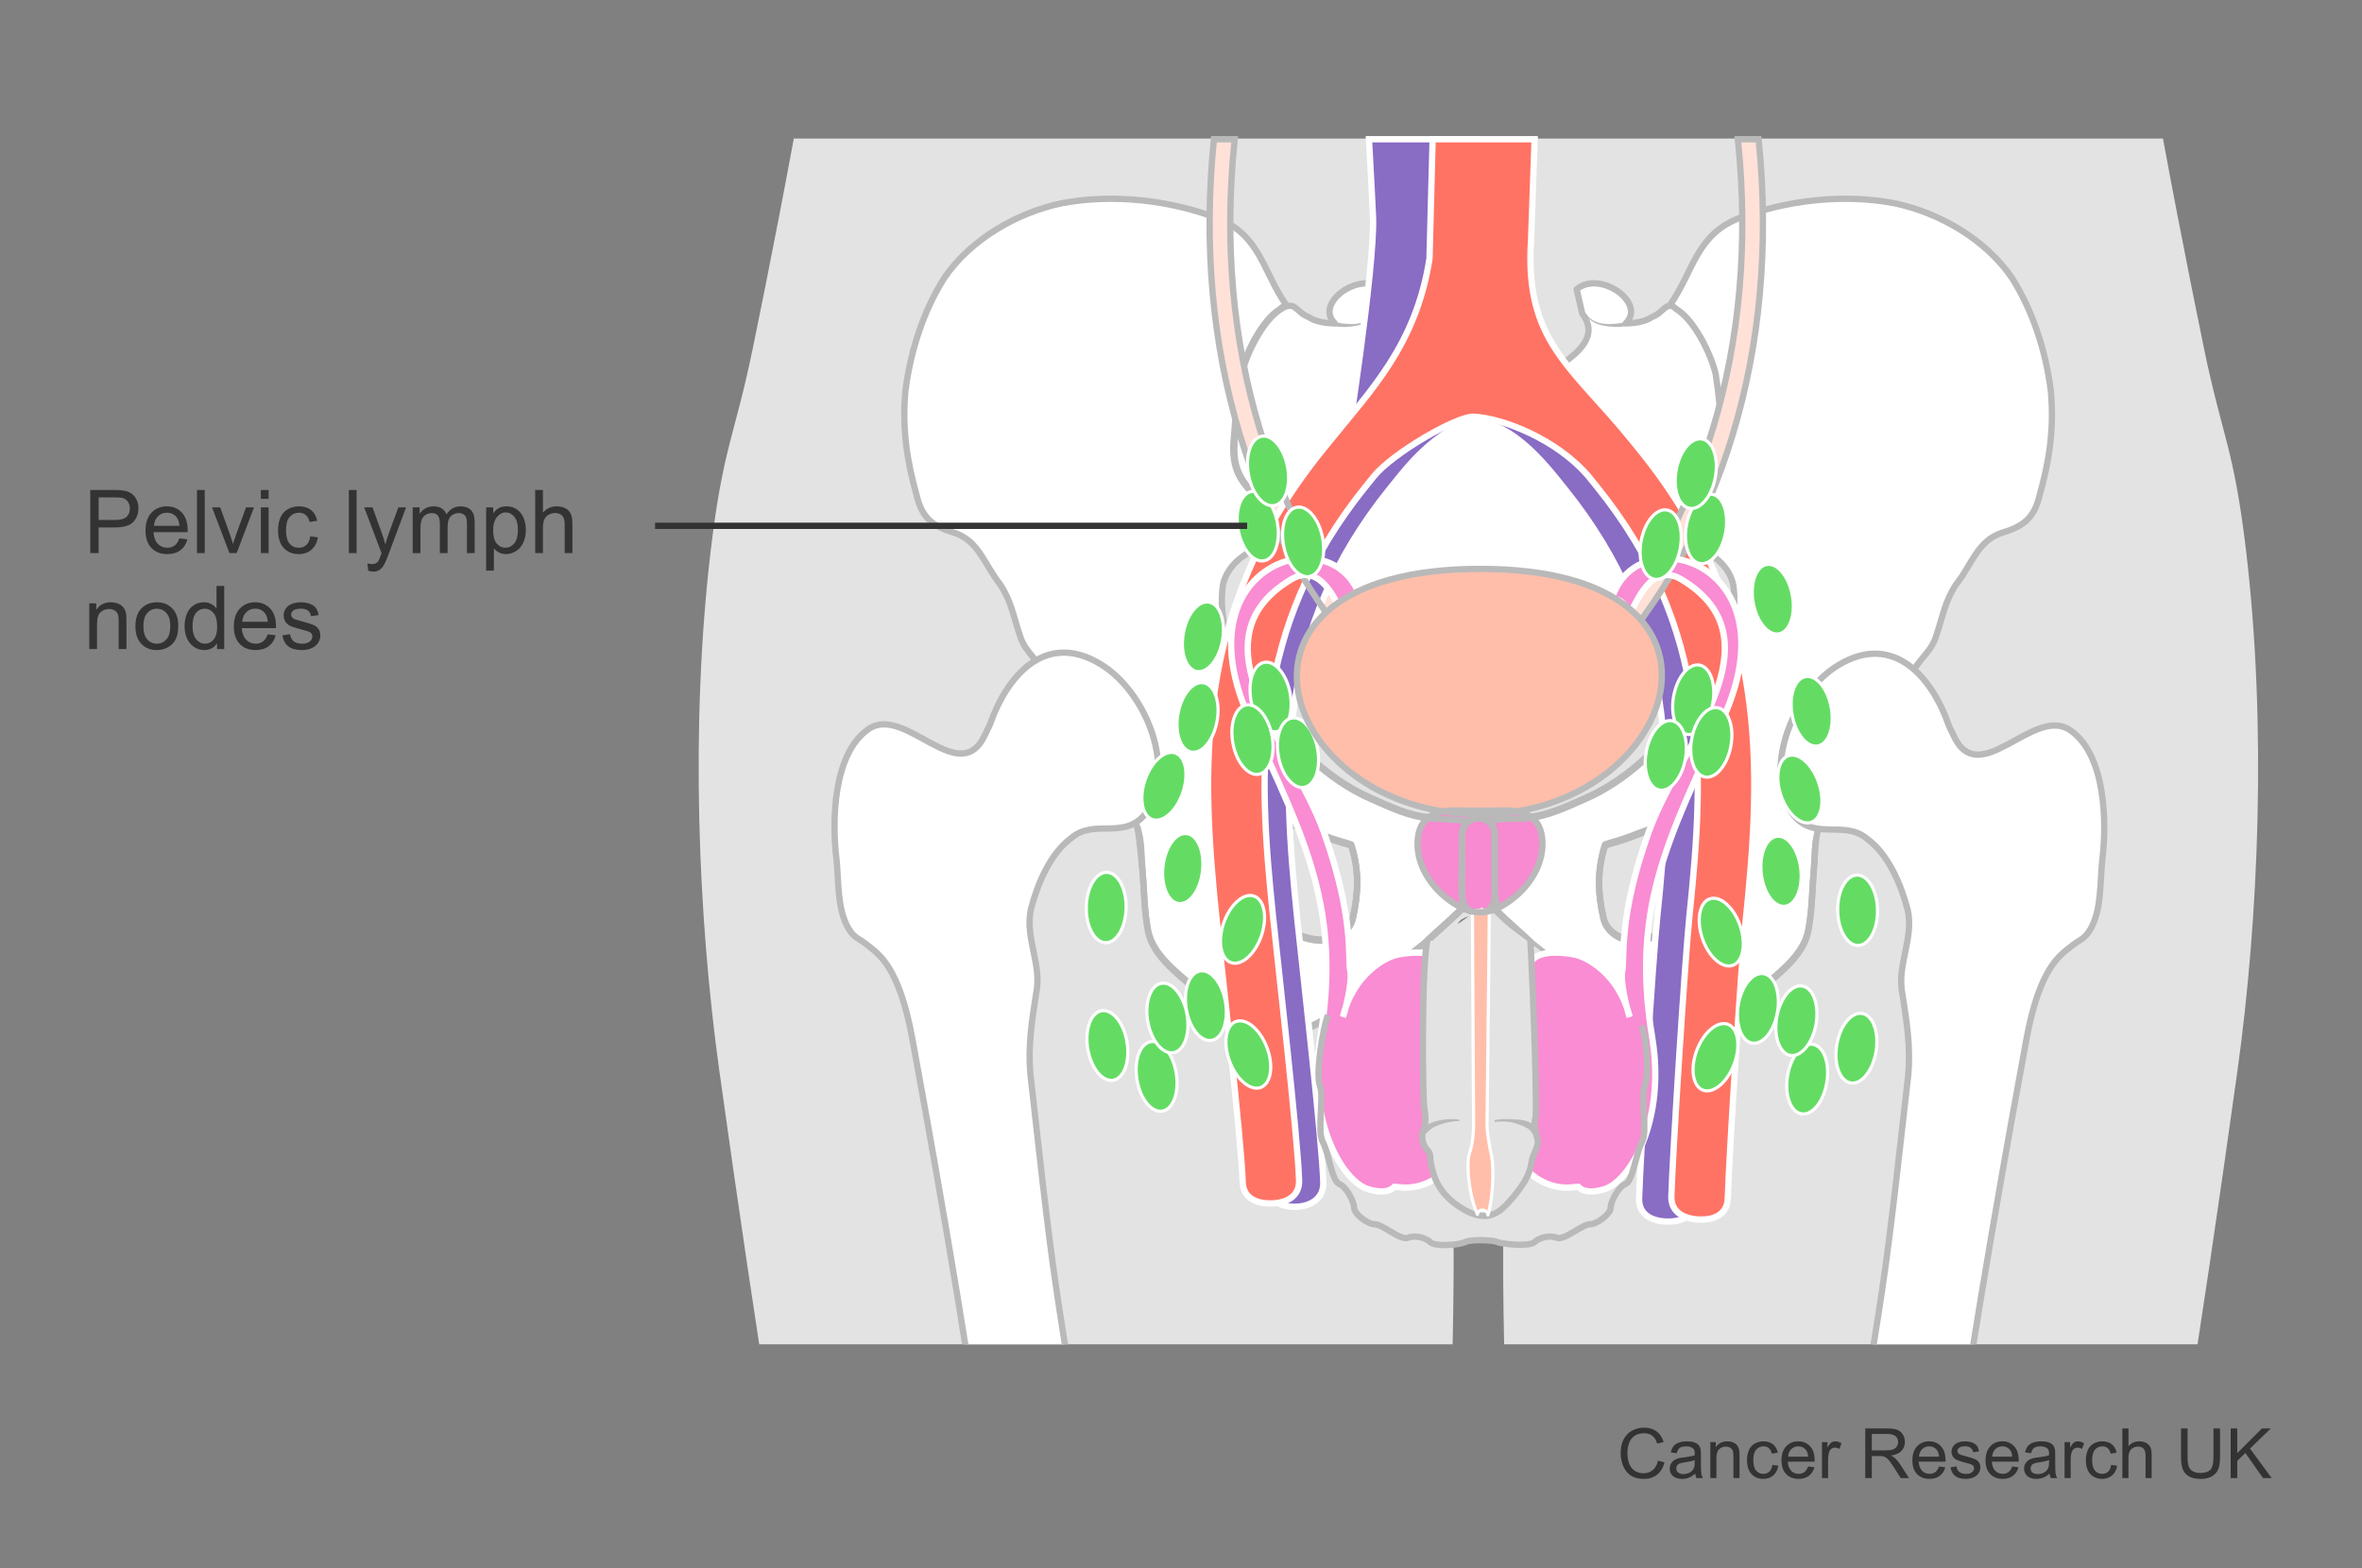 <?xml version="1.0" encoding="utf-8"?>
<!-- Generator: Adobe Illustrator 27.8.1, SVG Export Plug-In . SVG Version: 6.00 Build 0)  -->
<svg version="1.0" id="Layer_1" xmlns="http://www.w3.org/2000/svg" xmlns:xlink="http://www.w3.org/1999/xlink" x="0px" y="0px"
	 width="375px" height="249px" viewBox="0 0 375 249" enable-background="new 0 0 375 249" xml:space="preserve">
<rect x="0" y="0" width="375" height="249" fill="#808080" stroke="none"/>
<g>
	<defs>
		<polygon id="SVGID_1_" points="349,22 123,22 106,101 112.448,213.482 358,213.482 364,102 		"/>
	</defs>
	<clipPath id="SVGID_00000165945438600371713050000003973050718783186360_">
		<use xlink:href="#SVGID_1_"  overflow="visible"/>
	</clipPath>
	<path clip-path="url(#SVGID_00000165945438600371713050000003973050718783186360_)" fill="#E3E3E3" d="M405.871,106.896
		c-0.343-0.365-0.325-10.991-0.13-25.58c0.012,0.002,0.023,0.001,0.035,0.003c0.493-28.164,4.743-53.273,0-93.229
		c-3.108-26.182-13.307-46.977-13.976-57.677c-0.609-9.746-2.029-92.015-1.341-102.809c1.307-20.612-7.442-48.402-25.744-63.8
		c-21.077-17.732-47.957-22.697-64.196-27.456c-9.768-2.863-20.382-5.139-24.518-9.964c0,0-1.332,0-2.386-19.096
		c0-4.547-0.064-11.771,0.789-17.953c3.987-6.858,11.445-26.174,12.133-27.577c0.626-1.129,1.035-2.297,1.326-3.493
		c1.087,0.212,4.786,1.526,6.784-1.804c1.802-3.003,2.332-5.642,2.921-7.151c4.166-10.686,3.051-17.462,3.248-23.692
		c0.142-4.487-4.584-6.244-6.78-6.026c0.501-8.242,0.245-15.193-1.25-23.458c0,0-6.796-52.213-55.408-52.213
		c-0.902,0-4.425,0-5.327,0c-48.612,0-55.408,52.213-55.408,52.213c-1.495,8.265-1.752,15.216-1.251,23.458
		c-2.195-0.219-6.922,1.539-6.78,6.026c0.197,6.23-0.918,13.007,3.248,23.692c0.588,1.509,1.119,4.148,2.921,7.151
		c1.998,3.329,5.697,2.015,6.784,1.804c0.291,1.196,0.7,2.364,1.326,3.493c0.688,1.403,8.145,20.719,12.133,27.577
		c0.852,6.182,0.789,13.406,0.789,17.953c-1.054,19.096-2.386,19.096-2.386,19.096c-4.135,4.825-14.75,7.101-24.518,9.964
		c-16.239,4.759-43.119,9.724-64.196,27.456c-18.302,15.398-27.051,43.188-25.744,63.8c0.689,10.794-0.731,93.063-1.34,102.809
		c-0.669,10.701-10.868,31.496-13.976,57.677c-4.743,39.955-0.493,65.064,0,93.229c0.012-0.002,0.023-0.001,0.035-0.003
		c0.194,14.589,0.213,25.215-0.131,25.58c-4.173,4.434-11.007,38.919-6.267,53.133c4.74,14.214,13.833,32.687,34.09,37.814
		c20.258,5.127,19.548-0.199,12.727-8.74c-8.683-10.873-14.656-10.341-16.439-21.774c-1.746-11.193,3.558-16.721,3.781-16.948
		c0.004-0.004,0.007-0.004,0.007,0.002c-0.012,0.563-0.53,27.288,6.567,27.072c7.173-0.218,7.953-21.779,7.56-34.69
		c-0.393-12.911-6.87-31.526-8.523-38.655c-0.157-0.679,0.717-10.953,1.83-21.4c0.034-0.033,0.055-0.055,0.056-0.059
		c0,0,5.993-24.639,5.993-24.639c5.24-15.547,8.743-31.676,10.582-37.51c3.598-12.156,6.547-24.324,8.839-37.163
		c1.967-9.788,1.312-19.256,1.312-29.389c0-4.391,0.325-9.458,1.31-13.515c0.752-3.112,1.811-17.969,2.412-26.539
		c0.043-0.618,0.945-2.703,1.014-2.087c0,0,1.19,46.365,2.418,60.3c0.981,11.106-8.657,60.599-13.318,83.24
		c-2.856,13.871-4.729,15.753-6.659,31.964c-3.33,27.969-1.998,58.601,1.332,82.574c6.032,43.431,12.009,80.454,15.613,98.361
		c1.634,7.431,15.856,54.358,15.857,54.359c0.98,5.41,2.621,10.475,3.606,15.883c3.275,16.554-1.967,43.431-3.44,60.411
		c-0.323,3.7-0.739,21.285-0.494,26.613c0,0,1.967,50.726,13.269,77.335c6.234,14.684,9.742,24.744,14,37.246
		c3.93,10.815,3.318,23.401,3.645,35.225c0.325,8.452-3.774,16.565-2.465,25.012c0.648,4.697-2.577,15.426-2.577,15.426
		c-0.019,0.018-8.854,8.921-13.749,14.303c-0.001,0.001-0.002,0.002-0.003,0.003c-4.848,6.358-5.005,10.887-1.412,12.575
		c0.01,0.005,2.068,1.379,4.135,0c0.655,0,2.101,0.689,2.757,0.689c0.061,0.012,0.113,0.019,0.173,0.03h2.714
		c0.832-0.254,1.177-0.719,1.938-0.719c0.958,0,2.011,0.356,3.111,0.719h7.807c0.038-0.011,0.071-0.019,0.11-0.03
		c0.061-0.018,2.608-0.791,2.757-0.689c0.425,0.289,0.904,0.528,1.425,0.719h8.836c1.341-0.354,2.569-0.836,3.524-1.409
		c0.216-0.129,3.081,0.785,6.53,1.409h9.229c0.03-0.011,0.063-0.019,0.093-0.03c1.944-0.67,6.203,0.689,9.649-3.446
		c2.068-2.068,2.783-7.452,2.461-10.151c-0.33-2.368-1.637-4.391-1.637-6.762c0-2.702-1.753-5.194-1.428-7.9
		c0-6.892-0.531-6.871-1.378-11.717c-0.517-2.956,1.378-2.068,0.689-13.096c-0.19-3.034-0.14-5.058-1.451-7.763
		c-1.314-2.705-1.677-6.83-2.662-9.536c-1.96-4.722-1.637-10.468-1.637-15.204c0,0,0.987-42.906,2.295-61.495
		c0,0,1.637-16.888,1.637-17.901c1.705-36.311-3.601-66.364-6.549-76.163c-2.447-12.255,0.254-29.163,1.566-39.635
		c1.31-9.794,2.35-23.477,3.006-33.613c0,0,3.013-17.893,5.019-29.931c2.01-12.056,3.991-17.725,6.019-30.096
		c3.196-19.511,2.651-14.604,3.303-34.201c0.33-8.449,0.71-25.663,0.71-34.109c0-5.648-0.3-46.45,0.621-53.688
		c0.37-2.106,6.248-2.106,6.618,0c0.921,7.239,0.621,48.04,0.621,53.688c0,8.446,0.38,25.66,0.71,34.109
		c0.652,19.596,0.107,14.689,3.303,34.201c2.028,12.371,4.01,18.04,6.019,30.096c2.007,12.038,5.019,29.931,5.019,29.931
		c0.656,10.136,1.697,23.819,3.006,33.613c1.312,10.472,4.013,27.38,1.566,39.635c-2.948,9.799-8.254,39.851-6.549,76.163
		c0,1.013,1.637,17.901,1.637,17.901c1.307,18.589,2.295,61.495,2.295,61.495c0,4.736,0.322,10.482-1.637,15.204
		c-0.985,2.706-1.348,6.831-2.662,9.536c-1.311,2.706-1.261,4.73-1.451,7.763c-0.689,11.028,1.206,10.14,0.689,13.096
		c-0.848,4.846-1.379,4.825-1.379,11.717c0.325,2.706-1.427,5.198-1.427,7.9c0,2.371-1.307,4.395-1.638,6.762
		c-0.322,2.699,0.393,8.083,2.46,10.151c3.446,4.135,7.705,2.776,9.649,3.446c0.03,0.011,0.062,0.019,0.093,0.03h9.229
		c3.449-0.624,6.315-1.538,6.53-1.409c0.955,0.573,2.182,1.054,3.524,1.409h8.836c0.521-0.192,1.001-0.43,1.425-0.719
		c0.149-0.101,2.696,0.671,2.757,0.689c0.039,0.011,0.072,0.019,0.11,0.03h7.807c1.1-0.363,2.153-0.719,3.111-0.719
		c0.76,0,1.106,0.465,1.938,0.719h2.714c0.059-0.011,0.112-0.018,0.173-0.03c0.656,0,2.102-0.689,2.757-0.689
		c2.068,1.379,4.125,0.005,4.135,0c3.593-1.687,3.436-6.217-1.412-12.575c-0.001-0.001-0.002-0.002-0.003-0.003
		c-4.895-5.382-13.73-14.285-13.749-14.303c0,0-3.224-10.728-2.577-15.426c1.309-8.446-2.79-16.559-2.465-25.012
		c0.327-11.824-0.285-24.411,3.645-35.225c4.258-12.501,7.766-22.561,14-37.246c11.301-26.609,13.269-77.335,13.269-77.335
		c0.245-5.327-0.171-22.912-0.494-26.613c-1.473-16.98-6.715-43.857-3.44-60.411c0.985-5.408,2.627-10.473,3.607-15.883
		c0,0,14.222-46.928,15.857-54.359c3.604-17.907,9.581-54.93,15.613-98.361c3.33-23.973,4.661-54.605,1.332-82.574
		c-1.93-16.211-3.803-18.094-6.659-31.964c-4.661-22.641-14.299-72.133-13.318-83.24c1.228-13.935,2.418-60.3,2.418-60.3
		c0.069-0.616,0.97,1.468,1.014,2.087c0.601,8.569,1.66,23.426,2.412,26.539c0.986,4.058,1.311,9.125,1.311,13.515
		c0,10.134-0.655,19.602,1.312,29.389c2.292,12.839,5.242,25.008,8.839,37.163c1.839,5.834,5.342,21.963,10.582,37.51
		c0,0,5.993,24.639,5.993,24.639c0.001,0.004,0.022,0.026,0.056,0.059c1.113,10.447,1.987,20.722,1.83,21.4
		c-1.653,7.129-8.13,25.745-8.523,38.655c-0.393,12.911,0.388,34.472,7.56,34.69c7.097,0.216,6.579-26.509,6.567-27.072
		c0-0.005,0.003-0.006,0.007-0.002c0.223,0.227,5.527,5.755,3.781,16.948c-1.784,11.433-7.756,10.901-16.439,21.774
		c-6.821,8.541-7.53,13.867,12.727,8.74c20.258-5.127,29.351-23.6,34.091-37.814C416.878,145.815,410.044,111.33,405.871,106.896z"
		/>
	<g clip-path="url(#SVGID_00000165945438600371713050000003973050718783186360_)">
		<path fill="#FFFFFF" stroke="#B9B9B9" stroke-linecap="round" stroke-linejoin="round" d="M235.513,131.764
			c2.597,1.256,3.377-3.518,2.337-4.775c2.593-1.257,1.817-3.266,2.855-4.773c1.562-2.26,4.933-3.271,1.297-5.276
			c2.341-1.761,3.12-4.021,5.192-6.031c2.342-2.261,4.674-3.77,5.714-7.039c1.296-3.767,1.818-5.528,4.671-8.294
			c2.857-2.26,4.156-4.773,5.456-8.29c1.036-3.515,3.893-5.276,6.752-7.788c3.63-3.265,4.667-5.528,4.15-10.306
			c-0.261-3.262-0.52-6.529-1.036-9.796c-0.781-3.267-3.378-8.538-6.232-10.304c-2.34-1.506-2.34,0.504-4.416,1.261
			c-1.037,0.751-2.855,1.001-4.152,1.001l0,0c3.373-3.26-4.154-8.543-7.788-5.401l0.907,3.895c2.727,3.517-0.907,6.28-2.984,7.788
			c-3.893,2.515-13.287,2.765-13.287,2.765s-9.26-0.25-13.154-2.765c-2.078-1.507-5.712-4.271-2.987-7.788l0.909-3.895
			c-3.635-3.142-11.164,2.141-7.788,5.401l0,0c-1.298,0-3.117-0.25-4.152-1.001c-2.079-0.758-2.079-2.767-4.416-1.261
			c-2.855,1.766-5.451,7.037-6.232,10.304c-0.517,3.267-0.779,6.534-1.037,9.796c-0.519,4.778,0.52,7.042,4.154,10.306
			c2.856,2.512,5.711,4.273,6.749,7.788c1.298,3.517,2.596,6.03,5.452,8.29c2.855,2.766,3.376,4.527,4.671,8.294
			c1.042,3.27,3.376,4.778,5.714,7.039c2.077,2.01,2.855,4.27,5.191,6.031c-3.633,2.005-0.26,3.016,1.299,5.276
			c1.038,1.507,0.26,3.516,2.856,4.773c-1.039,1.256-0.26,6.031,2.337,4.775"/>
		<g>
			<g>
				<path fill="#B9B9B9" d="M221.392,101.679c0.222-0.304,0.478-0.589,0.777-0.821c0.099-0.077,0.244-0.172,0.371-0.24
					c0.063-0.034,0.128-0.065,0.193-0.094c0.032-0.014-0.019,0.007,0.013-0.006c0.016-0.006,0.033-0.013,0.049-0.019
					c0.032-0.012,0.065-0.024,0.098-0.034c0.062-0.02,0.124-0.037,0.187-0.051c0.03-0.007,0.059-0.012,0.089-0.018
					c0.016-0.003,0.032-0.005,0.048-0.008c0.033-0.006-0.036,0.003,0.01-0.001c0.12-0.012,0.238-0.016,0.358-0.006
					c0.013,0.001,0.025,0.002,0.038,0.004c0.008,0.001,0.059,0.007,0.023,0.002c-0.034-0.005,0.009,0.001,0.016,0.003
					c0.016,0.003,0.032,0.005,0.049,0.008c0.054,0.01,0.107,0.023,0.16,0.038c0.052,0.015,0.102,0.034,0.153,0.053
					c0.038,0.014-0.018-0.009-0.006-0.003c0.012,0.006,0.025,0.011,0.037,0.017c0.025,0.011,0.049,0.023,0.073,0.036
					c0.046,0.024,0.091,0.05,0.135,0.079c0.021,0.013,0.041,0.027,0.062,0.041c0.02,0.014,0.079,0.064,0.029,0.02
					c0.076,0.067,0.151,0.13,0.218,0.207c0.017,0.019,0.032,0.04,0.049,0.059c-0.045-0.05,0.003,0.005,0.018,0.026
					c0.028,0.04,0.054,0.081,0.078,0.124c0.01,0.018,0.073,0.112,0.064,0.13c0.003-0.007-0.021-0.054-0.006-0.014
					c0.004,0.012,0.009,0.023,0.013,0.035c0.009,0.023,0.016,0.047,0.024,0.071c0.014,0.046,0.025,0.092,0.034,0.139
					c0.002,0.012,0.004,0.024,0.006,0.037c0.008,0.042-0.003-0.032-0.002-0.018c0.002,0.025,0.005,0.049,0.007,0.074
					c0.003,0.048,0.004,0.096,0.001,0.144c-0.001,0.023-0.004,0.046-0.006,0.07c-0.004,0.051,0.009-0.048,0.002-0.012
					c-0.003,0.014-0.005,0.029-0.007,0.043c-0.009,0.049-0.021,0.097-0.036,0.144c-0.007,0.023-0.016,0.046-0.024,0.069
					c-0.003,0.007-0.007,0.027-0.013,0.032c-0.004,0.003,0.024-0.05,0.012-0.029c-0.005,0.008-0.008,0.018-0.012,0.026
					c-0.023,0.048-0.048,0.095-0.076,0.14c-0.014,0.022-0.028,0.045-0.044,0.066c-0.007,0.01-0.014,0.02-0.022,0.03
					c-0.034,0.048,0.02-0.022-0.002,0.003c-0.081,0.093-0.163,0.18-0.259,0.258c-0.008,0.007-0.051,0.04-0.022,0.018
					c0.03-0.022-0.011,0.008-0.018,0.013c-0.029,0.021-0.058,0.041-0.088,0.061c-0.061,0.04-0.123,0.077-0.188,0.112
					c-0.072,0.039-0.146,0.073-0.22,0.107c-0.042,0.019,0.034-0.013-0.01,0.004c-0.02,0.008-0.041,0.016-0.061,0.024
					c-0.042,0.016-0.084,0.032-0.127,0.047c-0.182,0.063-0.368,0.112-0.555,0.151c-0.105,0.022-0.212,0.041-0.318,0.057
					c-0.134,0.021-0.207,0.188-0.175,0.308c0.039,0.141,0.174,0.197,0.308,0.175c0.701-0.119,1.463-0.357,1.964-0.89
					c0.351-0.374,0.519-0.873,0.415-1.38c-0.093-0.451-0.405-0.85-0.795-1.086c-0.446-0.27-0.995-0.331-1.496-0.202
					c-0.684,0.176-1.231,0.674-1.646,1.226c-0.065,0.087-0.127,0.175-0.186,0.266C221.057,101.69,221.29,101.819,221.392,101.679
					L221.392,101.679z"/>
			</g>
		</g>
		<g>
			<g>
				<path fill="#B9B9B9" d="M228.222,101.171c0.573,0.571,1.241,1.027,2.01,1.29c0.792,0.271,1.633,0.32,2.464,0.326
					c0.216,0.001,0.217-0.337,0-0.336c-0.781,0.002-1.576-0.035-2.333-0.245c-0.766-0.212-1.432-0.626-2.014-1.162
					C228.264,100.966,228.139,101.089,228.222,101.171L228.222,101.171z"/>
			</g>
		</g>
		<g>
			<g>
				<path fill="#B9B9B9" d="M227.58,118.077c1.864-1.156,4.275-0.502,6.326-0.411c2.53,0.113,5.095-0.055,7.619-0.273
					c0.26-0.022,0.263-0.387,0-0.406c-1.351-0.101-2.751,0.121-4.099,0.216c-1.304,0.092-2.58,0.058-3.883,0.001
					c-2.035-0.088-4.312-0.627-6.117,0.611C227.267,117.924,227.412,118.182,227.58,118.077L227.58,118.077z"/>
			</g>
		</g>
		<g>
			<g>
				<path fill="#B9B9B9" d="M229.775,122.832c0.571,0.264,1.145,0.358,1.769,0.265c0.69-0.104,1.343-0.38,2.039-0.452
					c0.818-0.085,1.707,0.262,2.499,0.443c0.77,0.176,1.537,0.308,2.329,0.299c0.217-0.002,0.216-0.329,0-0.336
					c-0.806-0.027-1.598-0.157-2.385-0.33c-0.688-0.151-1.462-0.43-2.171-0.412c-1.386,0.035-2.561,0.914-3.947,0.294
					C229.755,122.534,229.619,122.76,229.775,122.832L229.775,122.832z"/>
			</g>
		</g>
		<g>
			<g>
				<path fill="#B9B9B9" d="M232.119,126.593c0.379,0.246,0.726,0.301,1.16,0.186c0.225-0.059,0.439-0.119,0.674-0.12
					c0.275-0.002,0.549,0.009,0.824-0.001c0.41-0.015,0.824-0.041,1.233,0.007c0.535,0.063,1.041,0.264,1.523,0.496
					c0.23,0.111,0.433-0.235,0.201-0.344c-0.46-0.217-0.936-0.413-1.44-0.499c-0.404-0.069-0.81-0.067-1.218-0.05
					c-0.474,0.02-0.983-0.004-1.447,0.094c-0.208,0.044-0.402,0.132-0.608,0.181c-0.288,0.067-0.526-0.014-0.778-0.159
					C232.105,126.306,231.989,126.509,232.119,126.593L232.119,126.593z"/>
			</g>
		</g>
		<g>
			<g>
				<path fill="#B9B9B9" d="M218.231,49.813c-1.296,2.036-4.183,1.753-6.218,1.369c-0.393-0.074-0.562,0.528-0.166,0.603
					c1.19,0.224,2.455,0.164,3.636-0.081c1.146-0.237,2.272-0.765,2.87-1.82C218.397,49.805,218.279,49.737,218.231,49.813
					L218.231,49.813z"/>
			</g>
		</g>
		<g>
			<g>
				<path fill="#B9B9B9" d="M248.873,101.541c-0.403-0.612-0.937-1.176-1.639-1.432c-0.504-0.184-1.061-0.165-1.546,0.065
					c-0.42,0.2-0.755,0.577-0.9,1.019c-0.149,0.457-0.056,0.964,0.23,1.347c0.422,0.563,1.113,0.85,1.781,1.002
					c0.109,0.025,0.218,0.046,0.328,0.065c0.133,0.023,0.269-0.035,0.308-0.175c0.033-0.118-0.04-0.287-0.175-0.308
					c-0.205-0.032-0.409-0.072-0.609-0.127c-0.089-0.024-0.177-0.051-0.264-0.082c-0.04-0.014-0.079-0.028-0.118-0.043
					c-0.02-0.008-0.041-0.016-0.061-0.024c-0.054-0.022,0.026,0.012-0.027-0.011c-0.138-0.062-0.273-0.131-0.399-0.215
					c-0.028-0.018-0.055-0.037-0.082-0.056c-0.012-0.009-0.024-0.018-0.036-0.027c0.041,0.03,0.01,0.008-0.01-0.008
					c-0.049-0.04-0.096-0.082-0.14-0.126c-0.042-0.042-0.08-0.087-0.118-0.132c-0.026-0.03,0.033,0.046,0.002,0.002
					c-0.007-0.01-0.015-0.02-0.022-0.03c-0.016-0.023-0.032-0.047-0.047-0.071c-0.028-0.045-0.053-0.092-0.076-0.14
					c-0.004-0.008-0.024-0.055-0.007-0.015c0.016,0.038,0,0-0.003-0.009c-0.01-0.026-0.019-0.053-0.028-0.08
					c-0.015-0.047-0.026-0.095-0.035-0.144c-0.002-0.011-0.003-0.021-0.005-0.032c-0.009-0.046,0.004,0.05,0.002,0.012
					c-0.002-0.025-0.005-0.05-0.006-0.075c-0.002-0.048-0.002-0.096,0.001-0.144c0.001-0.013,0.013-0.059,0.006-0.069
					c0.006,0.009-0.01,0.061-0.002,0.018c0.002-0.014,0.005-0.028,0.007-0.042c0.009-0.047,0.02-0.093,0.034-0.139
					c0.007-0.022,0.014-0.044,0.022-0.066c0.004-0.012,0.009-0.023,0.013-0.035c0.017-0.045-0.009-0.001-0.004,0.009
					c-0.009-0.018,0.054-0.112,0.064-0.13c0.024-0.043,0.05-0.084,0.078-0.124c0.013-0.018,0.068-0.081,0.018-0.026
					c0.017-0.019,0.032-0.04,0.049-0.059c0.033-0.038,0.067-0.074,0.104-0.108c0.037-0.035,0.077-0.066,0.115-0.099
					c-0.048,0.043,0.004-0.002,0.025-0.017c0.022-0.015,0.044-0.03,0.066-0.045c0.044-0.028,0.089-0.054,0.135-0.079
					c0.022-0.012,0.045-0.023,0.068-0.034c0.012-0.006,0.025-0.011,0.037-0.017c0.031-0.014-0.044,0.017-0.001,0.001
					c0.104-0.039,0.209-0.072,0.319-0.092c0.024-0.005,0.049-0.008,0.073-0.012c-0.061,0.01-0.012,0.002,0.003,0
					c0.017-0.002,0.034-0.003,0.05-0.005c0.058-0.005,0.116-0.006,0.173-0.005c0.06,0.001,0.119,0.006,0.178,0.012
					c0.04,0.004-0.009-0.002,0.003,0c0.016,0.003,0.032,0.005,0.048,0.007c0.032,0.005,0.064,0.012,0.096,0.019
					c0.063,0.014,0.126,0.031,0.187,0.051c0.031,0.01,0.061,0.02,0.091,0.032c0.017,0.006,0.033,0.013,0.049,0.019
					c0.038,0.015-0.008-0.004,0.02,0.008c0.135,0.06,0.264,0.129,0.388,0.21c0.285,0.186,0.542,0.435,0.769,0.708
					c0.064,0.077,0.125,0.156,0.184,0.237C248.738,101.819,248.971,101.691,248.873,101.541L248.873,101.541z"/>
			</g>
		</g>
		<g>
			<g>
				<path fill="#B9B9B9" d="M241.68,101.044c-0.582,0.535-1.248,0.949-2.014,1.162c-0.757,0.21-1.553,0.247-2.335,0.245
					c-0.216-0.001-0.217,0.337,0,0.336c0.832-0.006,1.674-0.054,2.466-0.326c0.768-0.263,1.436-0.72,2.009-1.29
					C241.889,101.089,241.765,100.966,241.68,101.044L241.68,101.044z"/>
			</g>
		</g>
		<g>
			<path fill="#FFFFFF" stroke="#B9B9B9" stroke-linecap="round" stroke-linejoin="round" d="M235.513,131.845
				c-1.815-2.511-6.102-1.845-8.697-2.093c-3.118-0.249-6.233-1.759-9.088-3.013c-7.527-3.27-13.238-9.549-17.915-15.831
				c-3.372-4.776-6.467-11.001-5.711-17.593c0.52-4.521,6.751-8.542,12.723-6.029c-1.038-3.518-3.895-5.277-6.75-7.789
				c-3.634-3.265-4.674-5.526-4.154-10.305c0.259-3.262,0.52-6.528,1.036-9.796c0.779-3.266,3.377-8.542,6.234-10.304l0.95-0.754
				c-3.635-5.273-4.066-10.804-10.557-13.569c-7.789-3.015-16.875-4.019-24.922-2.512c-7.271,1.509-14.54,5.782-18.694,11.811
				c-3.375,5.279-5.451,11.811-6.232,18.093c-0.518,6.027,0.261,11.054,1.819,16.583c0.78,3.265,2.336,4.773,5.712,5.778
				c4.153,1.256,4.932,5.028,7.529,8.291c1.816,2.763,2.075,5.027,3.114,8.042c0.779,2.763,3.118,4.022,3.895,6.283
				c0.779,2.512,0.779,5.523,1.557,8.039c0.781,2.764,2.077,4.777,4.154,7.039c2.596,2.761,6.489,4.773,8.569,8.036
				c1.297,2.513,1.038,5.024,1.297,7.79c0.258,3.018,0.258,6.033,0.778,9.05c0.521,4.268,4.413,7.034,7.53,9.797
				c4.153,3.264,10.645,7.538,16.356,6.53c3.115-0.249,6.23-3.014,8.828-4.774c3.893-2.51,7.268-5.779,11.162-8.793
				c1.817-1.759,3.896-3.52,5.71-5.274c1.817-2.015,2.25-1.426,4.068-1.426L235.513,131.845z M214.785,145.662
				c-0.554,2.5-3.632,4.78-8.567,2.768c-3.426-1.397-6.23-3.015-7.268-8.543c-0.475-2.52-1.298-7.79,0.26-10.05l0.534-0.161
				c3.442,0.344,7.202,1.749,9.591,2.672c1.503,0.609,3.005,1.095,4.537,1.522l0.655,0.236
				C215.824,138.128,215.654,141.778,214.785,145.662z"/>
		</g>
		<g>
			<g>
				<path fill="#B9B9B9" d="M251.68,49.884c0.595,1.053,1.721,1.585,2.867,1.82c1.182,0.243,2.446,0.305,3.637,0.081
					c0.395-0.074,0.228-0.677-0.166-0.603c-2.033,0.383-4.923,0.67-6.216-1.369C251.753,49.737,251.635,49.805,251.68,49.884
					L251.68,49.884z"/>
			</g>
		</g>
		<g>
			<path fill="#FFFFFF" stroke="#B9B9B9" stroke-linecap="round" stroke-linejoin="round" d="M233.534,143.153
				c1.816,0,2.254-0.589,4.07,1.426c1.816,1.755,3.892,3.516,5.712,5.274c3.891,3.013,7.267,6.283,11.163,8.793
				c2.596,1.761,5.712,4.526,8.826,4.774c5.712,1.007,12.2-3.266,16.355-6.53c3.117-2.762,7.009-5.528,7.527-9.797
				c0.522-3.017,0.522-6.032,0.78-9.05c0.258-2.766,0-5.277,1.3-7.79c2.075-3.263,5.971-5.276,8.566-8.036
				c2.078-2.262,3.375-4.276,4.152-7.039c0.779-2.516,0.779-5.527,1.56-8.039c0.779-2.261,3.113-3.52,3.893-6.283
				c1.036-3.015,1.297-5.278,3.117-8.042c2.596-3.263,3.371-7.035,7.529-8.291c3.372-1.005,4.928-2.513,5.708-5.778
				c1.56-5.529,2.341-10.556,1.817-16.583c-0.777-6.282-2.855-12.813-6.229-18.093c-4.151-6.029-11.422-10.303-18.692-11.811
				c-8.048-1.507-17.136-0.502-24.921,2.512c-6.496,2.765-6.925,8.295-10.559,13.569l0.951,0.754
				c2.856,1.762,5.453,7.038,6.23,10.304c0.519,3.269,0.777,6.534,1.036,9.796c0.524,4.78-0.517,7.04-4.155,10.305
				c-2.853,2.512-5.707,4.271-6.748,7.789c5.971-2.512,12.201,1.508,12.721,6.029c0.756,6.592-2.336,12.817-5.709,17.593
				c-4.673,6.282-10.385,12.561-17.916,15.831c-2.857,1.255-5.969,2.765-9.084,3.013c-2.598,0.249-6.887-0.418-8.702,2.093
				L233.534,143.153z M254.821,134.108l0.657-0.236c1.531-0.427,3.037-0.913,4.535-1.522c2.391-0.924,6.149-2.329,9.596-2.672
				l0.53,0.161c1.561,2.26,0.736,7.53,0.26,10.05c-1.035,5.528-3.841,7.146-7.268,8.543c-4.932,2.011-8.013-0.269-8.569-2.768
				C253.693,141.778,253.525,138.128,254.821,134.108z"/>
		</g>
		<g>
			<g>
				<path fill="#B9B9B9" d="M302.094,106.599c-5.51-2.822-10.635,2.965-13.464,7.028c-1.023,1.469-1.835,2.942-2.502,4.603
					c-0.835,2.075-1.558,4.263-1.8,6.496c-0.105,0.971-0.131,2.034,0.25,2.954c0.318,0.769,1.033,1.458,1.916,1.364
					c0.336-0.035,0.399-0.46,0.079-0.583c-0.656-0.253-1.127-0.512-1.371-1.212c-0.265-0.761-0.234-1.617-0.161-2.407
					c0.191-2.05,0.824-4.08,1.538-6.002c1.43-3.852,3.866-7.484,6.972-10.184c2.381-2.07,5.437-3.415,8.5-1.983
					C302.1,106.696,302.144,106.624,302.094,106.599L302.094,106.599z"/>
			</g>
		</g>
		<path fill="#FFFFFF" stroke="#B9B9B9" stroke-linecap="round" stroke-linejoin="round" d="M232.124,132.268
			c0-1.386,1.162-2.514,2.596-2.514l0,0c1.436,0,2.599,1.127,2.599,2.514v10.051c0,1.389-1.163,2.509-2.599,2.509l0,0
			c-1.434,0-2.596-1.12-2.596-2.509V132.268z"/>
		<g>
			<g>
				<path fill="#B9B9B9" d="M162.64,105.604c5.415-3.297,11.011,2.979,13.93,6.916c2.192,2.957,3.803,6.5,4.633,10.085
					c0.223,0.964,0.415,2.02,0.24,3.008c-0.15,0.845-0.591,1.232-1.329,1.592c-0.274,0.133-0.13,0.552,0.15,0.553
					c1.896,0.011,2.072-2.453,1.91-3.818c-0.27-2.277-1.147-4.479-2.088-6.553c-0.729-1.607-1.542-3.144-2.596-4.56
					c-1.776-2.384-3.8-4.677-6.243-6.397c-2.586-1.82-5.824-2.758-8.649-0.901C162.55,105.56,162.592,105.633,162.64,105.604
					L162.64,105.604z"/>
			</g>
		</g>
		<path fill="#FFFFFF" stroke="#B9B9B9" stroke-linecap="round" stroke-linejoin="round" d="M157.162,115.07
			c2.694-7.789,8.854-14.882,17.554-9.613c6.966,4.211,11.923,15.852,7.495,23.289c-3.412,4.961-8.293,1.101-12.072,4.286
			c-3.436,2.492-5.464,7.448-6.465,11.338c-0.992,4.603,1.817,8.829,0.823,13.426c-0.649,4.245-1.305,8.135-0.913,12.721
			c1.133,9.893,2.658,24.375,4.138,34.258c2.223,15.186,14.354,87.941,20.154,115.478c1.095,6.001,3.434,15.246,5.745,21.178
			c1.503,3.868,2.217,4.333,3.169,5.996c0.745,1.3,3.268,2.698,4.18,2.461c1.38-0.365,3.14,6.983,3.543,8.815
			c1.459,7.418-0.505,19.087-13.988,20.2c-2.78,0.23-8.32-3.035-10.091-5.261c-4.204-5.286-6.619-4.568-12.791,1.111
			c-2.87,2.641-7.216,5.329-10.691,3.923c-1.739-0.695-4.521-2.101-5.577-4.209c-1.342-2.682-3.505-3.508-2.14-6.358
			c2.035-4.246-1.832-10.594,0.551-14.842c2.992-5.342,5.943-4.486,8.913-8.514c4.441-6.024,4.401-11.321,5.026-16.986
			c4.136-37.468-14.496-138.818-18.882-162.824c-2.1-11.474-5.319-13.41-7.07-14.815c-1.583-1.282-2.085-1.05-3.141-2.817
			c-1.76-3.177-1.456-7.415-1.834-10.945c-0.749-6.002-0.511-16.607,4.991-20.517c5.842-4.266,14.63,9.836,18.695,0.627
			L157.162,115.07z"/>
		<path fill="#FFFFFF" stroke="#B9B9B9" stroke-linecap="round" stroke-linejoin="round" d="M309.414,115.245
			c-2.687-7.789-8.845-14.886-17.549-9.624c-6.964,4.21-11.93,15.844-7.509,23.287c3.408,4.961,8.295,1.105,12.069,4.292
			c3.435,2.495,5.462,7.451,6.458,11.342c0.988,4.601-1.821,8.825-0.829,13.425c0.645,4.243,1.3,8.135,0.905,12.722
			c-1.142,9.893-2.672,24.373-4.161,34.256c-2.232,15.181-14.407,87.931-20.229,115.464c-1.101,5.999-3.44,15.245-5.756,21.174
			c-1.506,3.868-2.221,4.332-3.173,5.994c-0.749,1.296-3.27,2.697-4.182,2.456c-1.38-0.364-3.143,6.984-3.551,8.815
			c-1.46,7.417,0.495,19.086,13.98,20.209c2.779,0.23,8.323-3.03,10.089-5.253c4.212-5.283,6.623-4.566,12.797,1.116
			c2.865,2.645,7.21,5.336,10.686,3.931c1.738-0.692,4.522-2.098,5.581-4.206c1.342-2.679,3.505-3.507,2.143-6.356
			c-2.037-4.247,1.837-10.594-0.541-14.842c-2.99-5.345-5.942-4.493-8.905-8.522c-4.442-6.028-4.398-11.325-5.018-16.991
			c-4.112-37.469,14.579-138.806,18.984-162.807c2.105-11.472,5.33-13.407,7.078-14.813c1.586-1.28,2.089-1.05,3.142-2.813
			c1.763-3.177,1.459-7.414,1.843-10.948c0.752-5.999,0.52-16.604-4.978-20.515c-5.841-4.271-14.638,9.825-18.695,0.616
			L309.414,115.245z"/>
	</g>
</g>
<g>
	<path fill="#F78AD0" d="M237.231,128.725c3.381-0.178,7.472,0,7.648,4.986c0.154,4.092-2.665,8.003-6.406,10.137
		c-1.141,0.649-2.167,0.966-3.152,1.01h-0.706c-0.98-0.044-2.008-0.361-3.151-1.01c-3.739-2.135-6.552-6.046-6.404-10.137
		c0.178-4.986,4.27-5.163,7.648-4.986H237.231z"/>
</g>
<g>
	<path fill="none" stroke="#B9B9B9" d="M180.585,131.319c0.293,1.641,0.629,5.122,0.798,6.907c0.258,3.017,0.258,6.033,0.778,9.048
		c0.521,4.27,4.413,7.037,7.53,9.799c4.153,3.263,10.645,7.537,16.356,6.532c3.115-0.25,6.23-3.013,8.828-4.775
		c3.893-2.511,7.268-5.78,11.162-8.795c1.817-1.756,3.896-3.517,5.71-5.276c0.284-0.312,0.536-0.564,0.763-0.765
		c-0.002-0.083-0.481-0.902-0.481-3.363l0.138-8.334c0.136-1.094,0.851-1.877,0.821-1.882c-1.64-0.304-4.452-0.315-6.171-0.48
		c-3.118-0.249-6.233-1.757-9.088-3.013c-7.132-3.097-12.634-8.898-17.168-14.841 M214.785,145.846
		c-0.554,2.5-3.632,4.777-8.567,2.767c-3.426-1.399-6.23-3.016-7.268-8.544c-0.475-2.517-1.298-7.788,0.26-10.049l0.534-0.161
		c3.442,0.344,7.202,1.748,9.591,2.673c1.503,0.605,3.005,1.094,4.537,1.521l0.655,0.234
		C215.824,138.311,215.654,141.963,214.785,145.846z"/>
</g>
<g>
	<path fill="none" stroke="#B9B9B9" d="M266.243,115.261c-4.021,4.764-8.773,9.12-14.622,11.66
		c-2.857,1.256-5.969,2.765-9.084,3.013c-1.624,0.155-3.908-0.045-5.837,0.394c-0.094-0.013,0.521,0.808,0.589,2.243v9.085
		c0.204,1.435,0.585,3.151,0.536,3.139c0.193,0.18-0.454-0.293-0.221-0.037c1.816,1.758,3.892,3.52,5.712,5.276
		c3.891,3.015,7.267,6.284,11.163,8.795c2.596,1.761,5.712,4.525,8.826,4.775c5.712,1.005,12.2-3.268,16.355-6.532
		c3.117-2.762,7.009-5.529,7.527-9.799c0.522-3.015,0.522-6.031,0.78-9.048c0.158-1.691,0.124-3.286,0.369-4.846 M254.821,134.288
		l0.657-0.234c1.531-0.427,3.037-0.916,4.535-1.521c2.391-0.925,6.149-2.33,9.596-2.673l0.53,0.161
		c1.561,2.261,0.736,7.532,0.26,10.049c-1.035,5.528-3.841,7.146-7.268,8.544c-4.932,2.01-8.013-0.268-8.569-2.767
		C253.693,141.963,253.525,138.311,254.821,134.288z"/>
</g>
<path fill="none" stroke="#B9B9B9" d="M232.124,132.449c0-1.385,1.162-2.512,2.596-2.512l0,0c1.436,0,2.599,1.127,2.599,2.512V142.5
	c0,1.39-1.163,2.51-2.599,2.51l0,0c-1.434,0-2.596-1.12-2.596-2.51V132.449z"/>
<g>
	<g opacity="0.64">
		<path fill="none" stroke="#B9B9B9" d="M214.785,145.846c-0.554,2.5-3.632,4.777-8.567,2.767c-3.426-1.399-6.23-3.016-7.268-8.544
			c-0.475-2.517-1.298-7.788,0.26-10.049l0.534-0.161c3.442,0.344,7.202,1.748,9.591,2.673c1.503,0.605,3.005,1.094,4.537,1.521
			l0.655,0.234C215.824,138.311,215.654,141.963,214.785,145.846z"/>
	</g>
	<g opacity="0.64">
		<path fill="none" stroke="#B9B9B9" d="M254.821,134.288l0.657-0.234c1.531-0.427,3.037-0.916,4.535-1.521
			c2.391-0.925,6.149-2.33,9.596-2.673l0.53,0.161c1.561,2.261,0.736,7.532,0.26,10.049c-1.035,5.528-3.841,7.146-7.268,8.544
			c-4.932,2.01-8.013-0.268-8.569-2.767C253.693,141.963,253.525,138.311,254.821,134.288z"/>
	</g>
	<path opacity="0.5" fill="none" stroke="#B9B9B9" d="M232.124,132.449c0-1.385,1.162-2.512,2.596-2.512l0,0
		c1.436,0,2.599,1.127,2.599,2.512V142.5c0,1.39-1.163,2.51-2.599,2.51l0,0c-1.434,0-2.596-1.12-2.596-2.51V132.449z"/>
</g>
<path fill="#E3E3E3" d="M260.628,162.886c0.707,1.426,1.243,7.584,0.527,9.475c-0.71,1.902,0.475,7.354-0.473,9.015
	c-0.947,1.662-1.422,6.161-2.608,6.639c-1.187,0.479-2.366,2.846-2.366,3.796c0,0.951-2.141,2.61-3.326,2.61
	c-1.185,0-4.035,2.606-5.217,2.137c-1.189-0.475-2.852,0-3.561,0.707c-0.712,0.712-5.179,0.353-6.128-0.119
	c-0.952-0.237-3.987-0.358-4.934,0.119c-0.948,0.471-4.744,0.712-5.455,0c-0.713-0.707-2.374-1.182-3.561-0.707
	c-1.182,0.469-4.029-2.137-5.216-2.137c-1.187,0-3.32-1.659-3.32-2.61c0-0.95-1.18-3.317-2.372-3.796
	c-1.182-0.479-1.656-4.977-2.604-6.639c-0.949-1.661,0.232-7.113-0.474-9.015c-0.713-1.891,0.59-9.708,1.303-11.134l24.405-17.167
	L260.628,162.886z"/>
<path fill="#FFE1D7" d="M195.998,22.395c0.01-0.095,0.025-0.191,0.034-0.286h-3.303c-3.425,33.629,6.078,63.382,24.774,83.801
	l2.394-2.303C201.847,83.908,192.655,55.063,195.998,22.395z"/>
<g>
	<path fill="#896CC4" stroke="#FFFFFF" d="M254.055,70.344c-7.982-9.891-17.778-21.252-19.24-39.117
		c-0.138-1.685-0.336-4.825-0.576-9.118h-16.894c0.368,6.799,0.601,11.223,0.643,12.377c0.301,8.102-4.344,37.519-4.344,37.519
		c-20.444,25.38-19.127,50.453-16.615,74.698c0.699,6.756,3.922,34.902,4.105,41.327c0.072,2.476,2.109,3.679,4.585,3.609
		c2.476-0.07,4.441-1.389,4.372-3.861c-0.192-6.764-3.462-35.375-4.146-41.997c-2.435-23.477-3.449-45.649,14.68-68.157l1.33-1.65
		c2.209-2.732,4.539-5.326,8.272-7.699c6.325-4.021,12.845,2.726,16.856,7.697l1.333,1.652
		c18.129,22.508,17.114,44.681,14.682,68.153c-0.688,6.623-2.676,37.797-2.87,44.562c-0.07,2.472,1.909,3.576,4.384,3.646
		c2.474,0.071,4.505-0.917,4.577-3.391c0.181-6.43,2.125-37.135,2.824-43.891c2.51-24.245,3.831-49.318-16.618-74.698
		L254.055,70.344z"/>
	<path fill="#FF7364" stroke="#FFFFFF" d="M259.178,70.023c-9.557-11.839-17.186-15.694-16.1-31.904l0.567-16.01h-16.194
		L226.95,41.1c-2.134,13.655-9.342,20.912-15.807,28.924l-1.34,1.659c-20.445,25.381-19.129,50.455-16.616,74.7
		c0.7,6.755,3.922,34.902,4.105,41.328c0.073,2.476,2.11,3.462,4.586,3.394c2.475-0.07,4.442-1.176,4.37-3.648
		c-0.191-6.764-3.462-35.374-4.146-42c-2.433-23.474-3.449-45.645,14.68-68.153l1.331-1.651c2.979-3.69,13.226-9.622,15.878-9.48
		c4.554,0.244,13.123,3.52,18.212,9.479l1.333,1.652c18.131,22.508,17.114,44.68,14.684,68.151c-0.686,6.625-2.676,37.8-2.87,44.559
		c-0.071,2.476,2.018,3.58,4.488,3.65c2.475,0.069,4.399-0.917,4.471-3.393c0.184-6.426,2.124-37.134,2.826-43.889
		c2.512-24.248,3.828-49.321-16.619-74.7L259.178,70.023z"/>
</g>
<path fill="none" stroke="#B9B9B9" d="M195.998,22.395c0.01-0.095,0.025-0.191,0.034-0.286h-3.303
	c-3.425,33.629,6.078,63.382,24.774,83.801l2.394-2.303C201.847,83.908,192.655,55.063,195.998,22.395z"/>
<path fill="#F98CD2" d="M231.641,159.793c0.822-0.691-0.138-3.556-0.957-4.104c-0.82-0.549-0.411-1.505-2.052-3.284
	c-1.639-1.779-6.012-0.958-6.691-0.824c-1.908,0.358-7.058,3.035-8.739,9.901c0.39-1.039,1.553-5.571,1.164-7.383
	c-0.385-1.809,0.677-8.348-4.179-21.942C205.333,118.56,188.906,101.657,205,92c5-3,7.417,4.611,8,5c1.554-1.168,1.056-1.611,3-2
	c-4-13-29.066-5.763-17.527,19.352c8.803,19.161,14.499,30.034,11.135,50.496c-2.186,13.276,3.594,22.85,7.672,24.017
	c1.342,0.382,3.045,0.646,4.076-0.39l0.658,0.042c0.674,0.091,1.358,0.102,2.048,0.028c6.308-0.691,10.651-8.308,9.7-17.015
	C233.762,171.529,232.781,165.086,231.641,159.793"/>
<path fill="#FFE1D7" d="M275.935,22.395c-0.01-0.095-0.025-0.191-0.034-0.286h3.303c3.425,33.629-6.078,63.382-24.774,83.801
	l-2.394-2.303C270.086,83.908,279.277,55.063,275.935,22.395z"/>
<path fill="none" stroke="#B9B9B9" d="M275.935,22.395c-0.01-0.095-0.025-0.191-0.034-0.286h3.303
	c3.425,33.629-6.078,63.382-24.774,83.801l-2.394-2.303C270.086,83.908,279.277,55.063,275.935,22.395z"/>
<path fill="#F98CD2" d="M240.292,159.793c-0.822-0.691,0.138-3.556,0.957-4.104c0.82-0.549,0.411-1.505,2.052-3.284
	c1.639-1.779,6.012-0.958,6.691-0.824c1.908,0.358,7.058,3.035,8.739,9.901c-0.39-1.039-1.553-5.571-1.164-7.383
	c0.385-1.809-0.677-8.348,4.179-21.942c4.853-13.597,21.281-30.5,5.186-40.156c-5-3-7.417,4.611-8,5c-1.554-1.168-1.056-1.611-3-2
	c4-13,29.066-5.763,17.527,19.352c-8.803,19.161-14.499,30.034-11.135,50.496c2.185,13.276-3.594,22.85-7.672,24.017
	c-1.342,0.382-3.045,0.646-4.076-0.39l-0.658,0.042c-0.674,0.091-1.358,0.102-2.048,0.028c-6.308-0.691-10.651-8.308-9.7-17.015
	C238.171,171.529,239.151,165.086,240.292,159.793"/>
<path fill="none" stroke="#FFFFFF" d="M240.292,159.793c-0.822-0.691,0.138-3.556,0.957-4.104c0.82-0.549,0.411-1.505,2.052-3.284
	c1.639-1.779,6.012-0.958,6.691-0.824c1.908,0.358,7.058,3.035,8.739,9.901c-0.39-1.039-1.553-5.571-1.164-7.383
	c0.385-1.809-0.677-8.348,4.179-21.942c4.853-13.597,21.281-30.5,5.186-40.156c-5-3-7.417,4.611-8,5c-1.554-1.168-1.056-1.611-3-2
	c4-13,29.066-5.763,17.527,19.352c-8.803,19.161-14.499,30.034-11.135,50.496c2.185,13.276-3.594,22.85-7.672,24.017
	c-1.342,0.382-3.045,0.646-4.076-0.39l-0.658,0.042c-0.674,0.091-1.358,0.102-2.048,0.028c-6.308-0.691-10.651-8.308-9.7-17.015
	C238.171,171.529,239.151,165.086,240.292,159.793"/>
<path fill="none" stroke="#FFFFFF" d="M231.641,159.793c0.822-0.691-0.138-3.556-0.957-4.104c-0.82-0.549-0.411-1.505-2.052-3.284
	c-1.639-1.779-6.012-0.958-6.691-0.824c-1.908,0.358-7.058,3.035-8.739,9.901c0.39-1.039,1.553-5.571,1.164-7.383
	c-0.385-1.809,0.677-8.348-4.179-21.942C205.333,118.56,188.906,101.657,205,92c5-3,7.417,4.611,8,5c1.554-1.168,1.056-1.611,3-2
	c-4-13-29.066-5.763-17.527,19.352c8.803,19.161,14.499,30.034,11.135,50.496c-2.186,13.276,3.594,22.85,7.672,24.017
	c1.342,0.382,3.045,0.646,4.076-0.39l0.658,0.042c0.674,0.091,1.358,0.102,2.048,0.028c6.308-0.691,10.651-8.308,9.7-17.015
	C233.762,171.529,232.781,165.086,231.641,159.793"/>
<g>
	<path fill="#E3E3E3" stroke="#B9B9B9" stroke-linecap="round" stroke-linejoin="round" d="M226.604,149.394
		c-0.92,4.047-0.761,25.246-0.466,26.643c0.326,1.545,0.154,2.945-0.202,3.656c-0.355,0.71-0.051,2.192,0.657,2.903
		c0.713,0.708,0.307,1.081,0.663,2.508c0.354,1.42,0.84,4.451,5.108,6.938c3.169,1.854,5.159,1.07,6.939-0.884
		c1.032-1.137,3.419-3.715,3.796-6.323c0.266-1.847,1.244-2.645,1.011-3.817c-0.175-0.887-0.71-2.375-0.348-3.437
		c0.286-0.87-0.234-18.071-0.785-28.004"/>
	<g>
		<g>
			<path fill="#B9B9B9" d="M226.268,152.824c0.111,0,0.111-0.172,0-0.172C226.157,152.652,226.157,152.824,226.268,152.824
				L226.268,152.824z"/>
		</g>
	</g>
	<g>
		<path fill="#E3E3E3" d="M231.65,177.91c-1.629-0.128-4.633,0.372-5.634,1.875"/>
		<g>
			<path fill="#B9B9B9" d="M231.676,177.816c-1.049-0.187-2.166-0.118-3.203,0.108c-0.562,0.123-1.115,0.303-1.629,0.564
				c-0.459,0.233-0.966,0.609-1.196,1.082c-0.201,0.412,0.32,0.89,0.669,0.516c0.318-0.342,0.62-0.643,1.016-0.897
				c0.432-0.277,0.903-0.482,1.388-0.644c0.942-0.316,1.935-0.506,2.929-0.536C231.755,178.005,231.789,177.836,231.676,177.816
				L231.676,177.816z"/>
		</g>
	</g>
	<g>
		<path fill="#E3E3E3" d="M237.41,178.031c1.254-0.374,5.889,0,6.264,1.753"/>
		<g>
			<path fill="#B9B9B9" d="M237.449,178.175c0.462-0.115,0.96-0.096,1.431-0.076c0.64,0.027,1.257,0.133,1.868,0.326
				c0.565,0.179,1.124,0.412,1.645,0.697c0.247,0.135,0.378,0.22,0.547,0.399c0.045,0.047,0.085,0.097,0.126,0.148
				c0.076,0.095-0.028-0.051,0.031,0.042c0.032,0.051,0.062,0.103,0.09,0.157c-0.063-0.121,0.061,0.125,0.083,0.154
				c0.211,0.286,0.78,0.328,0.857-0.112c0.12-0.687-0.479-1.242-1.018-1.554c-0.628-0.364-1.318-0.494-2.032-0.564
				c-0.705-0.069-1.425-0.088-2.134-0.087c-0.519,0-1.075,0.023-1.573,0.184C237.19,177.947,237.263,178.221,237.449,178.175
				L237.449,178.175z"/>
		</g>
	</g>
</g>
<path fill="#FFBEAA" stroke="#FFFFFF" stroke-width="0.5" stroke-linecap="round" stroke-linejoin="round" d="M235.441,192.165
	c0.784,0.099,0.784,0.78,0.784,0.78c0.89-2.848,0.932-7.837,0.575-9.436c-0.35-1.599-0.714-3.555-0.714-4.979
	c0-1.42,0.364-30.77,0.364-33.971h-2.672c0,6.222,0.181,31.84,0.181,33.971c0,2.137-0.357,3.733-0.716,4.806
	c-0.355,1.065-0.285,5.777,1.322,9.514C234.565,192.848,234.663,192.066,235.441,192.165z"/>
<g>
	<g>
		<path fill="#64DC64" stroke="#FFFFFF" stroke-width="0.5" d="M190.014,106.635c1.712,0.293,3.542-1.918,4.078-4.962
			c0.535-3.04-0.418-5.743-2.138-6.054c-1.719-0.305-3.547,1.917-4.083,4.96C187.336,103.611,188.292,106.324,190.014,106.635z"/>
		<path fill="#64DC64" stroke="#FFFFFF" stroke-width="0.5" d="M189.155,119.432c1.717,0.306,3.544-1.916,4.079-4.956
			c0.544-3.033-0.415-5.739-2.137-6.049c-1.718-0.302-3.544,1.916-4.082,4.959C186.485,116.412,187.434,119.138,189.155,119.432z"/>
		<path fill="#64DC64" stroke="#FFFFFF" stroke-width="0.5" d="M200.681,89.051c1.713-0.31,2.654-3.017,2.116-6.066
			c-0.567-3.023-2.398-5.244-4.111-4.93c-1.719,0.318-2.663,3.029-2.11,6.068C197.133,87.161,198.962,89.364,200.681,89.051z"/>
		<path fill="#64DC64" stroke="#FFFFFF" stroke-width="0.5" d="M202.719,116.184c1.71-0.312,2.662-3.031,2.113-6.069
			c-0.554-3.037-2.393-5.24-4.105-4.934c-1.727,0.32-2.663,3.033-2.11,6.066C199.169,114.289,200.999,116.486,202.719,116.184z"/>
		<path fill="#64DC64" stroke="#FFFFFF" stroke-width="0.5" d="M199.85,122.954c1.708-0.315,2.658-3.032,2.108-6.071
			c-0.555-3.028-2.395-5.241-4.113-4.929c-1.716,0.312-2.659,3.029-2.107,6.066C196.289,121.059,198.13,123.259,199.85,122.954z"/>
		<path fill="#64DC64" stroke="#FFFFFF" stroke-width="0.5" d="M207.075,125.027c1.715-0.313,2.663-3.028,2.111-6.061
			c-0.552-3.041-2.389-5.246-4.107-4.941c-1.719,0.319-2.666,3.04-2.111,6.067C203.519,123.14,205.362,125.341,207.075,125.027z"/>
		<path fill="#64DC64" stroke="#FFFFFF" stroke-width="0.5" d="M202.312,80.28c1.722-0.311,2.66-3.029,2.113-6.063
			c-0.552-3.04-2.395-5.242-4.117-4.938c-1.708,0.319-2.648,3.025-2.098,6.068C198.762,78.384,200.597,80.593,202.312,80.28z"/>
		<path fill="#64DC64" stroke="#FFFFFF" stroke-width="0.5" d="M207.888,91.553c1.713-0.317,2.658-3.025,2.108-6.065
			c-0.557-3.036-2.395-5.244-4.113-4.931c-1.729,0.311-2.656,3.027-2.099,6.059C204.335,89.653,206.168,91.864,207.888,91.553z"/>
		<path fill="#64DC64" stroke="#FFFFFF" stroke-width="0.5" d="M175.54,149.701c-1.744-0.023-3.127-2.55-3.077-5.64
			c0.055-3.084,1.509-5.557,3.253-5.527c1.746,0.023,3.119,2.546,3.069,5.631C178.73,147.253,177.28,149.73,175.54,149.701z"/>
		<path fill="#64DC64" stroke="#FFFFFF" stroke-width="0.5" d="M182.973,130.148c-1.655-0.571-2.176-3.394-1.168-6.317
			c1.008-2.913,3.157-4.817,4.798-4.252c1.657,0.567,2.173,3.394,1.18,6.313C186.778,128.816,184.618,130.712,182.973,130.148z"/>
		<path fill="#64DC64" stroke="#FFFFFF" stroke-width="0.5" d="M195.458,152.866c-1.659-0.567-2.177-3.388-1.177-6.313
			c1.015-2.916,3.164-4.819,4.809-4.252c1.654,0.565,2.172,3.398,1.17,6.314C199.253,151.538,197.101,153.432,195.458,152.866z"/>
		<path fill="#64DC64" stroke="#FFFFFF" stroke-width="0.5" d="M187.157,143.48c-1.734-0.189-2.855-2.837-2.516-5.903
			c0.346-3.066,2.031-5.4,3.759-5.202c1.733,0.193,2.857,2.832,2.518,5.907C190.57,141.358,188.888,143.681,187.157,143.48z"/>
		<path fill="#64DC64" stroke="#FFFFFF" stroke-width="0.5" d="M200.179,172.683c-1.631,0.614-3.851-1.214-4.945-4.102
			c-1.085-2.889-0.658-5.725,0.971-6.355c1.643-0.609,3.846,1.226,4.938,4.112C202.237,169.217,201.804,172.061,200.179,172.683z"/>
		<path fill="#64DC64" stroke="#FFFFFF" stroke-width="0.5" d="M176.715,171.542c-1.714,0.28-3.512-1.959-4.017-5.002
			c-0.5-3.049,0.482-5.75,2.212-6.033c1.724-0.272,3.526,1.969,4.016,5.008C179.435,168.56,178.433,171.259,176.715,171.542z"/>
		<path fill="#64DC64" stroke="#FFFFFF" stroke-width="0.5" d="M184.537,176.444c-1.724,0.286-3.533-1.956-4.022-5.002
			c-0.509-3.043,0.483-5.746,2.202-6.031c1.723-0.278,3.527,1.96,4.024,5.011C187.242,173.463,186.256,176.162,184.537,176.444z"/>
		<path fill="#64DC64" stroke="#FFFFFF" stroke-width="0.5" d="M192.359,165.212c-1.72,0.289-3.531-1.966-4.027-5.003
			c-0.497-3.045,0.493-5.746,2.211-6.023c1.719-0.288,3.521,1.953,4.028,4.999C195.059,162.23,194.075,164.929,192.359,165.212z"/>
		<path fill="#64DC64" stroke="#FFFFFF" stroke-width="0.5" d="M186.303,167.163c-1.715,0.3-3.539-1.929-4.077-4.962
			c-0.528-3.042,0.438-5.749,2.159-6.05c1.713-0.3,3.54,1.927,4.072,4.955C188.982,164.156,188.021,166.855,186.303,167.163z"/>
	</g>
	<g>
		<path fill="#64DC64" stroke="#FFFFFF" stroke-width="0.5" d="M282.425,100.656c-1.714,0.299-3.548-1.913-4.083-4.958
			c-0.534-3.04,0.422-5.741,2.142-6.052c1.717-0.301,3.547,1.917,4.084,4.958C285.099,97.64,284.147,100.36,282.425,100.656z"/>
		<path fill="#64DC64" stroke="#FFFFFF" stroke-width="0.5" d="M288.602,118.453c-1.718,0.304-3.547-1.916-4.08-4.956
			c-0.546-3.034,0.413-5.743,2.135-6.051c1.719-0.301,3.547,1.914,4.083,4.956C291.27,115.434,290.32,118.156,288.602,118.453z"/>
		<path fill="#64DC64" stroke="#FFFFFF" stroke-width="0.5" d="M269.863,89.485c-1.714-0.31-2.656-3.018-2.118-6.067
			c0.568-3.025,2.399-5.244,4.112-4.93c1.719,0.315,2.661,3.031,2.109,6.067C273.411,87.596,271.579,89.797,269.863,89.485z"/>
		<path fill="#64DC64" stroke="#FFFFFF" stroke-width="0.5" d="M267.823,116.618c-1.71-0.314-2.661-3.033-2.11-6.071
			c0.551-3.036,2.39-5.239,4.104-4.933c1.726,0.317,2.663,3.033,2.111,6.069C271.375,114.723,269.546,116.92,267.823,116.618z"/>
		<path fill="#64DC64" stroke="#FFFFFF" stroke-width="0.5" d="M270.692,123.389c-1.706-0.318-2.659-3.034-2.108-6.074
			c0.556-3.027,2.399-5.241,4.116-4.925c1.713,0.313,2.656,3.025,2.104,6.063C274.255,121.492,272.414,123.692,270.692,123.389z"/>
		<path fill="#64DC64" stroke="#FFFFFF" stroke-width="0.5" d="M263.47,125.463c-1.716-0.316-2.662-3.03-2.111-6.064
			c0.552-3.037,2.389-5.244,4.106-4.939c1.719,0.319,2.665,3.038,2.11,6.068C267.023,123.574,265.181,125.772,263.47,125.463z"/>
		<path fill="#64DC64" stroke="#FFFFFF" stroke-width="0.5" d="M268.229,80.713c-1.722-0.311-2.657-3.027-2.114-6.062
			c0.553-3.04,2.398-5.24,4.119-4.938c1.708,0.319,2.648,3.025,2.1,6.068C271.783,78.816,269.948,81.028,268.229,80.713z"/>
		<path fill="#64DC64" stroke="#FFFFFF" stroke-width="0.5" d="M262.656,91.984c-1.713-0.314-2.66-3.023-2.108-6.063
			c0.558-3.036,2.395-5.241,4.112-4.93c1.729,0.31,2.657,3.028,2.1,6.061C266.209,90.086,264.374,92.299,262.656,91.984z"/>
		<path fill="#64DC64" stroke="#FFFFFF" stroke-width="0.5" d="M295.004,150.134c1.745-0.021,3.126-2.548,3.074-5.639
			c-0.054-3.085-1.506-5.559-3.251-5.529c-1.745,0.026-3.119,2.548-3.069,5.634C291.812,147.689,293.265,150.165,295.004,150.134z"
			/>
		<path fill="#64DC64" stroke="#FFFFFF" stroke-width="0.5" d="M287.571,130.58c1.655-0.568,2.175-3.393,1.168-6.314
			c-1.011-2.917-3.157-4.819-4.798-4.253c-1.656,0.565-2.172,3.39-1.182,6.314C283.766,129.253,285.925,131.145,287.571,130.58z"/>
		<path fill="#64DC64" stroke="#FFFFFF" stroke-width="0.5" d="M275.086,153.3c1.657-0.567,2.175-3.39,1.176-6.314
			c-1.013-2.915-3.16-4.817-4.81-4.249c-1.653,0.562-2.17,3.398-1.167,6.312C271.291,151.971,273.444,153.863,275.086,153.3z"/>
		<path fill="#64DC64" stroke="#FFFFFF" stroke-width="0.5" d="M283.387,143.916c1.734-0.191,2.855-2.839,2.514-5.904
			c-0.346-3.066-2.029-5.403-3.755-5.203c-1.736,0.191-2.859,2.832-2.52,5.908C279.972,141.793,281.653,144.116,283.387,143.916z"/>
		<path fill="#64DC64" stroke="#FFFFFF" stroke-width="0.5" d="M270.363,173.118c1.634,0.614,3.852-1.218,4.946-4.105
			c1.086-2.887,0.659-5.723-0.969-6.352c-1.645-0.609-3.846,1.225-4.941,4.11C268.307,169.65,268.741,172.496,270.363,173.118z"/>
		<path fill="#64DC64" stroke="#FFFFFF" stroke-width="0.5" d="M293.829,171.972c1.711,0.285,3.511-1.959,4.018-4.998
			c0.498-3.051-0.485-5.752-2.215-6.032c-1.722-0.271-3.524,1.966-4.017,5.006C291.107,168.991,292.111,171.692,293.829,171.972z"/>
		<path fill="#64DC64" stroke="#FFFFFF" stroke-width="0.5" d="M286.008,176.876c1.726,0.286,3.534-1.955,4.02-4.999
			c0.509-3.043-0.482-5.746-2.201-6.031c-1.722-0.279-3.528,1.96-4.027,5.008C283.301,173.898,284.288,176.594,286.008,176.876z"/>
		<path fill="#64DC64" stroke="#FFFFFF" stroke-width="0.5" d="M278.184,165.646c1.722,0.286,3.53-1.966,4.027-5.004
			c0.501-3.046-0.489-5.746-2.21-6.022c-1.72-0.287-3.523,1.951-4.028,4.996C275.482,162.664,276.467,165.363,278.184,165.646z"/>
		<path fill="#64DC64" stroke="#FFFFFF" stroke-width="0.5" d="M284.238,167.595c1.717,0.302,3.541-1.928,4.079-4.961
			c0.526-3.043-0.439-5.748-2.162-6.053c-1.712-0.296-3.538,1.93-4.068,4.959C281.56,164.591,282.525,167.287,284.238,167.595z"/>
	</g>
</g>
<g>
	<path fill="#333333" d="M14.332,87.831V77.81h3.78c0.666,0,1.174,0.032,1.524,0.096c0.492,0.082,0.905,0.238,1.237,0.469
		c0.333,0.229,0.601,0.552,0.804,0.967c0.202,0.415,0.304,0.87,0.304,1.367c0,0.853-0.271,1.573-0.813,2.164
		c-0.542,0.59-1.521,0.885-2.939,0.885h-2.57v4.074H14.332z M15.658,82.574h2.591c0.857,0,1.466-0.159,1.825-0.479
		c0.36-0.319,0.54-0.768,0.54-1.347c0-0.419-0.105-0.778-0.317-1.076c-0.212-0.299-0.491-0.496-0.838-0.592
		c-0.223-0.06-0.636-0.089-1.237-0.089h-2.563V82.574z"/>
	<path fill="#333333" d="M28.482,85.493l1.271,0.157c-0.2,0.743-0.571,1.319-1.114,1.729c-0.542,0.41-1.234,0.615-2.078,0.615
		c-1.062,0-1.903-0.327-2.525-0.98c-0.622-0.654-0.934-1.571-0.934-2.752c0-1.222,0.314-2.169,0.943-2.844s1.445-1.012,2.447-1.012
		c0.971,0,1.764,0.33,2.379,0.991s0.923,1.591,0.923,2.789c0,0.073-0.002,0.183-0.007,0.328h-5.414
		c0.046,0.798,0.271,1.408,0.677,1.832c0.406,0.424,0.912,0.636,1.518,0.636c0.451,0,0.837-0.118,1.155-0.355
		C28.043,86.391,28.296,86.013,28.482,85.493z M24.442,83.504h4.054c-0.055-0.61-0.209-1.068-0.465-1.374
		c-0.392-0.474-0.899-0.711-1.524-0.711c-0.564,0-1.04,0.189-1.425,0.567C24.696,82.364,24.483,82.87,24.442,83.504z"/>
	<path fill="#333333" d="M31.271,87.831V77.81h1.23v10.021H31.271z"/>
	<path fill="#333333" d="M36.426,87.831l-2.762-7.26h1.299l1.559,4.348c0.169,0.47,0.324,0.957,0.465,1.463
		c0.109-0.383,0.263-0.843,0.458-1.381l1.613-4.43h1.265l-2.748,7.26H36.426z"/>
	<path fill="#333333" d="M41.416,79.225V77.81h1.23v1.415H41.416z M41.416,87.831v-7.26h1.23v7.26H41.416z"/>
	<path fill="#333333" d="M49.257,85.172l1.21,0.157c-0.132,0.834-0.471,1.486-1.015,1.959c-0.545,0.471-1.214,0.707-2.007,0.707
		c-0.993,0-1.792-0.324-2.396-0.975c-0.604-0.648-0.906-1.58-0.906-2.792c0-0.784,0.13-1.47,0.39-2.058s0.655-1.029,1.187-1.322
		c0.53-0.295,1.108-0.441,1.732-0.441c0.789,0,1.434,0.199,1.935,0.598c0.502,0.399,0.823,0.966,0.964,1.699l-1.196,0.185
		c-0.113-0.487-0.315-0.854-0.604-1.101c-0.29-0.246-0.64-0.369-1.05-0.369c-0.619,0-1.123,0.223-1.511,0.666
		c-0.387,0.445-0.581,1.147-0.581,2.109c0,0.976,0.188,1.684,0.561,2.126c0.374,0.442,0.861,0.663,1.463,0.663
		c0.483,0,0.887-0.148,1.21-0.444C48.966,86.243,49.171,85.787,49.257,85.172z"/>
	<path fill="#333333" d="M55.382,87.831V77.81h1.23v10.021H55.382z"/>
	<path fill="#333333" d="M58.465,90.627l-0.137-1.155c0.27,0.073,0.504,0.109,0.704,0.109c0.273,0,0.492-0.046,0.656-0.137
		s0.299-0.219,0.403-0.383c0.078-0.123,0.203-0.429,0.376-0.916c0.023-0.068,0.06-0.169,0.109-0.301l-2.755-7.273h1.326l1.511,4.204
		c0.196,0.533,0.372,1.094,0.526,1.682c0.142-0.565,0.311-1.116,0.506-1.654l1.552-4.231h1.23l-2.762,7.383
		c-0.296,0.798-0.526,1.347-0.69,1.647c-0.219,0.405-0.469,0.703-0.752,0.892c-0.282,0.189-0.619,0.284-1.012,0.284
		C59.021,90.777,58.757,90.728,58.465,90.627z"/>
	<path fill="#333333" d="M65.52,87.831v-7.26h1.101v1.019c0.229-0.355,0.531-0.642,0.909-0.858c0.379-0.216,0.81-0.324,1.292-0.324
		c0.538,0,0.979,0.111,1.323,0.335c0.344,0.224,0.587,0.535,0.728,0.937c0.574-0.848,1.322-1.271,2.242-1.271
		c0.721,0,1.274,0.199,1.661,0.598c0.388,0.399,0.581,1.014,0.581,1.843v4.983h-1.224v-4.573c0-0.492-0.04-0.847-0.119-1.063
		c-0.08-0.216-0.225-0.391-0.435-0.522c-0.209-0.132-0.455-0.198-0.738-0.198c-0.51,0-0.934,0.17-1.271,0.51
		c-0.337,0.339-0.506,0.883-0.506,1.63v4.218h-1.23v-4.717c0-0.547-0.1-0.957-0.301-1.23c-0.2-0.273-0.528-0.41-0.984-0.41
		c-0.346,0-0.666,0.091-0.96,0.273s-0.507,0.449-0.64,0.8c-0.132,0.351-0.198,0.856-0.198,1.518v3.767H65.52z"/>
	<path fill="#333333" d="M77.182,90.613V80.571h1.121v0.943c0.265-0.369,0.563-0.646,0.896-0.83c0.333-0.186,0.736-0.277,1.21-0.277
		c0.62,0,1.167,0.159,1.641,0.479c0.475,0.319,0.832,0.77,1.073,1.35c0.242,0.582,0.362,1.219,0.362,1.911
		c0,0.743-0.133,1.411-0.399,2.007c-0.267,0.594-0.654,1.05-1.162,1.367c-0.509,0.316-1.043,0.475-1.604,0.475
		c-0.41,0-0.778-0.087-1.104-0.26c-0.326-0.173-0.594-0.392-0.804-0.656v3.534H77.182z M78.296,84.242
		c0,0.935,0.189,1.625,0.567,2.071c0.379,0.446,0.837,0.67,1.374,0.67c0.547,0,1.016-0.231,1.405-0.693
		c0.39-0.463,0.584-1.18,0.584-2.15c0-0.925-0.19-1.618-0.57-2.078c-0.381-0.46-0.835-0.69-1.364-0.69
		c-0.523,0-0.987,0.245-1.391,0.735C78.498,82.596,78.296,83.308,78.296,84.242z"/>
	<path fill="#333333" d="M84.968,87.831V77.81h1.23v3.596c0.574-0.665,1.299-0.998,2.174-0.998c0.538,0,1.005,0.105,1.401,0.318
		c0.396,0.211,0.681,0.504,0.852,0.878s0.256,0.916,0.256,1.627v4.601h-1.23V83.23c0-0.615-0.133-1.063-0.399-1.343
		c-0.267-0.281-0.644-0.421-1.132-0.421c-0.364,0-0.707,0.095-1.028,0.284c-0.321,0.188-0.551,0.445-0.688,0.769
		s-0.205,0.771-0.205,1.34v3.972H84.968z"/>
	<path fill="#333333" d="M14.175,103.067v-7.26h1.107v1.032c0.533-0.798,1.304-1.196,2.311-1.196c0.438,0,0.84,0.078,1.207,0.236
		c0.366,0.156,0.642,0.363,0.823,0.618c0.183,0.255,0.311,0.559,0.383,0.909c0.046,0.228,0.068,0.627,0.068,1.196v4.464h-1.23
		v-4.416c0-0.501-0.048-0.876-0.144-1.125c-0.096-0.248-0.266-0.446-0.509-0.594c-0.244-0.148-0.53-0.223-0.858-0.223
		c-0.523,0-0.977,0.166-1.356,0.499c-0.381,0.333-0.571,0.964-0.571,1.894v3.965H14.175z"/>
	<path fill="#333333" d="M21.503,99.438c0-1.345,0.374-2.34,1.121-2.987c0.625-0.538,1.386-0.807,2.283-0.807
		c0.998,0,1.814,0.327,2.447,0.98c0.634,0.654,0.95,1.558,0.95,2.711c0,0.935-0.14,1.669-0.42,2.205
		c-0.28,0.535-0.688,0.951-1.224,1.247c-0.536,0.296-1.12,0.444-1.754,0.444c-1.016,0-1.838-0.326-2.464-0.978
		C21.816,101.603,21.503,100.663,21.503,99.438z M22.768,99.438c0,0.93,0.203,1.626,0.608,2.089
		c0.406,0.462,0.916,0.693,1.531,0.693c0.611,0,1.119-0.232,1.524-0.697c0.406-0.465,0.608-1.174,0.608-2.126
		c0-0.897-0.204-1.578-0.611-2.04c-0.408-0.463-0.915-0.694-1.521-0.694c-0.615,0-1.125,0.23-1.531,0.69
		C22.971,97.812,22.768,98.508,22.768,99.438z"/>
	<path fill="#333333" d="M34.457,103.067v-0.916c-0.46,0.72-1.137,1.08-2.03,1.08c-0.578,0-1.11-0.159-1.596-0.479
		s-0.861-0.765-1.128-1.336c-0.267-0.572-0.4-1.229-0.4-1.973c0-0.725,0.121-1.382,0.362-1.973c0.242-0.59,0.604-1.042,1.087-1.356
		c0.483-0.314,1.023-0.472,1.62-0.472c0.438,0,0.827,0.092,1.169,0.277c0.342,0.184,0.62,0.425,0.834,0.721v-3.596h1.224v10.021
		H34.457z M30.567,99.444c0,0.93,0.196,1.625,0.588,2.085c0.393,0.46,0.854,0.69,1.388,0.69c0.538,0,0.995-0.22,1.371-0.66
		c0.376-0.439,0.563-1.11,0.563-2.013c0-0.993-0.191-1.723-0.574-2.188s-0.854-0.697-1.415-0.697c-0.547,0-1.004,0.224-1.37,0.67
		C30.751,97.778,30.567,98.482,30.567,99.444z"/>
	<path fill="#333333" d="M42.503,100.729l1.271,0.157c-0.2,0.743-0.571,1.319-1.114,1.729c-0.542,0.41-1.234,0.615-2.078,0.615
		c-1.062,0-1.903-0.327-2.525-0.98c-0.622-0.654-0.934-1.571-0.934-2.752c0-1.222,0.314-2.169,0.943-2.844s1.445-1.012,2.447-1.012
		c0.971,0,1.764,0.33,2.379,0.991s0.923,1.591,0.923,2.789c0,0.073-0.002,0.183-0.007,0.328h-5.414
		c0.046,0.798,0.271,1.408,0.677,1.832c0.406,0.424,0.912,0.636,1.518,0.636c0.451,0,0.837-0.118,1.155-0.355
		C42.063,101.627,42.316,101.249,42.503,100.729z M38.463,98.74h4.054c-0.055-0.61-0.209-1.068-0.465-1.374
		c-0.392-0.474-0.899-0.711-1.524-0.711c-0.564,0-1.04,0.189-1.425,0.567C38.717,97.601,38.504,98.106,38.463,98.74z"/>
	<path fill="#333333" d="M44.827,100.9l1.217-0.191c0.068,0.487,0.259,0.861,0.571,1.121c0.312,0.26,0.748,0.39,1.309,0.39
		c0.565,0,0.984-0.115,1.258-0.346c0.273-0.229,0.41-0.5,0.41-0.81c0-0.278-0.12-0.497-0.362-0.656
		c-0.168-0.109-0.588-0.248-1.258-0.417c-0.902-0.228-1.527-0.425-1.876-0.592c-0.349-0.166-0.613-0.396-0.793-0.689
		c-0.181-0.295-0.271-0.619-0.271-0.975c0-0.323,0.074-0.623,0.223-0.898c0.147-0.276,0.35-0.505,0.604-0.688
		c0.191-0.142,0.452-0.261,0.783-0.359c0.33-0.098,0.685-0.146,1.062-0.146c0.57,0,1.07,0.082,1.501,0.246s0.748,0.387,0.953,0.666
		c0.205,0.281,0.347,0.655,0.424,1.125l-1.203,0.164c-0.055-0.374-0.213-0.665-0.475-0.875c-0.263-0.21-0.633-0.314-1.111-0.314
		c-0.564,0-0.968,0.094-1.21,0.28c-0.241,0.187-0.362,0.405-0.362,0.656c0,0.159,0.051,0.303,0.15,0.431
		c0.101,0.132,0.258,0.241,0.472,0.328c0.123,0.046,0.485,0.15,1.087,0.314c0.871,0.232,1.478,0.423,1.822,0.57
		c0.344,0.148,0.614,0.364,0.81,0.646c0.196,0.282,0.294,0.634,0.294,1.053c0,0.41-0.119,0.797-0.358,1.158
		c-0.239,0.363-0.585,0.643-1.036,0.842c-0.451,0.197-0.961,0.297-1.531,0.297c-0.943,0-1.662-0.196-2.156-0.588
		C45.279,102.252,44.964,101.671,44.827,100.9z"/>
</g>
<line fill="none" stroke="#333333" x1="104" y1="83.5" x2="198" y2="83.5"/>
<g>
	<path fill="#333333" d="M263.221,231.957l1.042,0.263c-0.219,0.856-0.611,1.509-1.179,1.958s-1.262,0.675-2.082,0.675
		c-0.848,0-1.538-0.173-2.07-0.519c-0.531-0.346-0.937-0.847-1.214-1.501c-0.277-0.656-0.416-1.359-0.416-2.111
		c0-0.82,0.156-1.535,0.47-2.146s0.76-1.074,1.338-1.392c0.578-0.316,1.215-0.475,1.909-0.475c0.788,0,1.45,0.2,1.987,0.602
		c0.537,0.4,0.911,0.965,1.123,1.691l-1.026,0.242c-0.183-0.573-0.447-0.99-0.795-1.252s-0.784-0.393-1.311-0.393
		c-0.605,0-1.111,0.146-1.518,0.436s-0.691,0.68-0.856,1.168c-0.165,0.489-0.247,0.993-0.247,1.512c0,0.67,0.098,1.255,0.293,1.754
		c0.195,0.5,0.498,0.873,0.91,1.12s0.857,0.37,1.337,0.37c0.584,0,1.078-0.168,1.482-0.504
		C262.804,233.119,263.077,232.619,263.221,231.957z"/>
	<path fill="#333333" d="M269.145,234.015c-0.358,0.304-0.703,0.519-1.034,0.645c-0.331,0.125-0.687,0.188-1.065,0.188
		c-0.627,0-1.108-0.153-1.445-0.459c-0.337-0.307-0.505-0.697-0.505-1.174c0-0.279,0.063-0.534,0.19-0.766
		c0.127-0.23,0.294-0.416,0.5-0.556s0.438-0.245,0.695-0.317c0.189-0.05,0.477-0.098,0.859-0.145
		c0.78-0.093,1.355-0.204,1.725-0.333c0.003-0.133,0.005-0.217,0.005-0.253c0-0.394-0.091-0.671-0.274-0.832
		c-0.246-0.219-0.613-0.328-1.101-0.328c-0.455,0-0.79,0.08-1.007,0.239s-0.377,0.441-0.48,0.847l-0.945-0.129
		c0.086-0.405,0.227-0.731,0.424-0.98s0.481-0.44,0.854-0.575c0.373-0.134,0.805-0.201,1.295-0.201c0.487,0,0.883,0.058,1.188,0.172
		c0.304,0.114,0.527,0.259,0.671,0.433s0.243,0.393,0.301,0.658c0.032,0.164,0.048,0.461,0.048,0.891v1.289
		c0,0.899,0.021,1.468,0.062,1.706s0.122,0.466,0.244,0.685h-1.01C269.237,234.518,269.173,234.282,269.145,234.015z
		 M269.064,231.854c-0.352,0.144-0.878,0.266-1.58,0.365c-0.396,0.058-0.678,0.122-0.843,0.193
		c-0.165,0.072-0.292,0.177-0.382,0.314c-0.089,0.138-0.134,0.291-0.134,0.459c0,0.258,0.098,0.473,0.293,0.645
		s0.48,0.258,0.856,0.258c0.372,0,0.703-0.081,0.994-0.244c0.289-0.163,0.503-0.386,0.639-0.668
		c0.104-0.219,0.156-0.541,0.156-0.967V231.854z"/>
	<path fill="#333333" d="M271.54,234.718v-5.704h0.871v0.812c0.418-0.627,1.023-0.94,1.814-0.94c0.344,0,0.66,0.062,0.948,0.186
		c0.288,0.123,0.504,0.285,0.647,0.485c0.144,0.201,0.243,0.439,0.301,0.715c0.036,0.179,0.054,0.492,0.054,0.939v3.508h-0.967
		v-3.47c0-0.394-0.038-0.688-0.112-0.884c-0.076-0.195-0.209-0.351-0.4-0.467s-0.416-0.175-0.674-0.175
		c-0.412,0-0.768,0.131-1.066,0.392c-0.299,0.262-0.449,0.758-0.449,1.488v3.115H271.54z"/>
	<path fill="#333333" d="M281.381,232.628l0.951,0.124c-0.104,0.655-0.37,1.168-0.798,1.539c-0.428,0.37-0.954,0.556-1.577,0.556
		c-0.78,0-1.407-0.255-1.882-0.766c-0.475-0.51-0.712-1.241-0.712-2.193c0-0.616,0.102-1.155,0.307-1.617
		c0.203-0.462,0.515-0.809,0.932-1.039c0.417-0.231,0.871-0.347,1.361-0.347c0.619,0,1.126,0.156,1.52,0.47
		c0.395,0.313,0.646,0.759,0.758,1.335l-0.939,0.146c-0.09-0.384-0.248-0.672-0.476-0.865s-0.503-0.29-0.825-0.29
		c-0.486,0-0.882,0.175-1.187,0.523c-0.305,0.35-0.456,0.901-0.456,1.657c0,0.767,0.146,1.323,0.439,1.67
		c0.294,0.348,0.678,0.521,1.15,0.521c0.379,0,0.696-0.116,0.95-0.35C281.151,233.47,281.312,233.112,281.381,232.628z"/>
	<path fill="#333333" d="M287.063,232.881l0.999,0.124c-0.157,0.583-0.449,1.036-0.875,1.358c-0.427,0.322-0.971,0.483-1.633,0.483
		c-0.835,0-1.496-0.257-1.985-0.771c-0.488-0.514-0.733-1.234-0.733-2.162c0-0.96,0.248-1.704,0.742-2.234s1.135-0.795,1.922-0.795
		c0.764,0,1.387,0.26,1.869,0.778c0.484,0.52,0.726,1.25,0.726,2.191c0,0.058-0.002,0.144-0.005,0.258h-4.254
		c0.035,0.627,0.213,1.107,0.531,1.439c0.318,0.334,0.716,0.5,1.192,0.5c0.354,0,0.657-0.093,0.907-0.279
		C286.718,233.586,286.917,233.289,287.063,232.881z M283.889,231.317h3.186c-0.043-0.479-0.165-0.839-0.365-1.079
		c-0.308-0.372-0.707-0.559-1.197-0.559c-0.444,0-0.817,0.148-1.12,0.446C284.089,230.423,283.922,230.82,283.889,231.317z"/>
	<path fill="#333333" d="M289.266,234.718v-5.704h0.869v0.864c0.223-0.404,0.428-0.671,0.615-0.8
		c0.188-0.129,0.395-0.193,0.621-0.193c0.325,0,0.656,0.104,0.993,0.312l-0.333,0.896c-0.236-0.139-0.473-0.209-0.709-0.209
		c-0.211,0-0.401,0.063-0.569,0.19s-0.288,0.304-0.36,0.529c-0.107,0.344-0.16,0.72-0.16,1.128v2.986H289.266z"/>
	<path fill="#333333" d="M296.135,234.718v-7.874h3.49c0.702,0,1.236,0.07,1.602,0.212s0.656,0.392,0.875,0.75
		c0.219,0.357,0.328,0.753,0.328,1.187c0,0.559-0.182,1.029-0.543,1.413c-0.361,0.383-0.92,0.626-1.676,0.73
		c0.275,0.132,0.485,0.263,0.629,0.392c0.304,0.279,0.592,0.628,0.864,1.048l1.37,2.143h-1.311l-1.043-1.639
		c-0.304-0.473-0.555-0.834-0.752-1.084c-0.196-0.251-0.373-0.427-0.528-0.527c-0.156-0.1-0.314-0.17-0.476-0.209
		c-0.118-0.025-0.312-0.037-0.58-0.037h-1.209v3.496H296.135z M297.176,230.319h2.24c0.477,0,0.849-0.05,1.117-0.148
		s0.473-0.256,0.612-0.473s0.21-0.452,0.21-0.706c0-0.372-0.136-0.679-0.406-0.919c-0.271-0.239-0.697-0.359-1.281-0.359h-2.492
		V230.319z"/>
	<path fill="#333333" d="M307.844,232.881l0.999,0.124c-0.157,0.583-0.449,1.036-0.875,1.358c-0.427,0.322-0.971,0.483-1.633,0.483
		c-0.835,0-1.496-0.257-1.985-0.771c-0.488-0.514-0.733-1.234-0.733-2.162c0-0.96,0.248-1.704,0.742-2.234s1.135-0.795,1.922-0.795
		c0.764,0,1.387,0.26,1.869,0.778c0.484,0.52,0.726,1.25,0.726,2.191c0,0.058-0.002,0.144-0.005,0.258h-4.254
		c0.035,0.627,0.213,1.107,0.531,1.439c0.318,0.334,0.716,0.5,1.192,0.5c0.354,0,0.657-0.093,0.907-0.279
		C307.498,233.586,307.697,233.289,307.844,232.881z M304.669,231.317h3.186c-0.043-0.479-0.165-0.839-0.365-1.079
		c-0.308-0.372-0.707-0.559-1.197-0.559c-0.444,0-0.817,0.148-1.12,0.446C304.869,230.423,304.702,230.82,304.669,231.317z"/>
	<path fill="#333333" d="M309.67,233.015l0.957-0.15c0.053,0.384,0.203,0.678,0.448,0.881c0.245,0.205,0.588,0.307,1.028,0.307
		c0.444,0,0.773-0.091,0.988-0.271s0.322-0.393,0.322-0.637c0-0.218-0.095-0.39-0.285-0.516c-0.132-0.086-0.461-0.194-0.988-0.327
		c-0.709-0.179-1.2-0.334-1.474-0.465c-0.274-0.131-0.481-0.312-0.623-0.542c-0.142-0.231-0.212-0.486-0.212-0.766
		c0-0.254,0.058-0.489,0.174-0.706s0.275-0.396,0.476-0.54c0.15-0.111,0.355-0.205,0.615-0.282s0.538-0.115,0.835-0.115
		c0.447,0,0.841,0.064,1.179,0.193c0.339,0.129,0.589,0.304,0.749,0.523c0.162,0.221,0.272,0.515,0.334,0.884l-0.945,0.129
		c-0.043-0.294-0.168-0.522-0.374-0.688s-0.497-0.247-0.872-0.247c-0.444,0-0.762,0.073-0.951,0.22
		c-0.189,0.147-0.285,0.319-0.285,0.516c0,0.126,0.04,0.238,0.119,0.339c0.078,0.104,0.202,0.189,0.37,0.258
		c0.097,0.036,0.382,0.118,0.854,0.247c0.684,0.183,1.16,0.332,1.431,0.448s0.482,0.286,0.637,0.508s0.231,0.498,0.231,0.827
		c0,0.322-0.095,0.626-0.282,0.91c-0.188,0.285-0.46,0.505-0.813,0.661c-0.355,0.155-0.756,0.233-1.203,0.233
		c-0.742,0-1.307-0.154-1.695-0.462S309.777,233.62,309.67,233.015z"/>
	<path fill="#333333" d="M319.462,232.881l0.999,0.124c-0.157,0.583-0.449,1.036-0.875,1.358c-0.427,0.322-0.971,0.483-1.633,0.483
		c-0.835,0-1.496-0.257-1.985-0.771c-0.488-0.514-0.733-1.234-0.733-2.162c0-0.96,0.248-1.704,0.742-2.234s1.135-0.795,1.922-0.795
		c0.764,0,1.387,0.26,1.869,0.778c0.484,0.52,0.726,1.25,0.726,2.191c0,0.058-0.002,0.144-0.005,0.258h-4.254
		c0.035,0.627,0.213,1.107,0.531,1.439c0.318,0.334,0.716,0.5,1.192,0.5c0.354,0,0.657-0.093,0.907-0.279
		C319.116,233.586,319.315,233.289,319.462,232.881z M316.287,231.317h3.186c-0.043-0.479-0.165-0.839-0.365-1.079
		c-0.308-0.372-0.707-0.559-1.197-0.559c-0.444,0-0.817,0.148-1.12,0.446C316.487,230.423,316.32,230.82,316.287,231.317z"/>
	<path fill="#333333" d="M325.396,234.015c-0.358,0.304-0.703,0.519-1.034,0.645c-0.331,0.125-0.687,0.188-1.065,0.188
		c-0.627,0-1.108-0.153-1.445-0.459c-0.337-0.307-0.505-0.697-0.505-1.174c0-0.279,0.063-0.534,0.19-0.766
		c0.127-0.23,0.294-0.416,0.5-0.556s0.438-0.245,0.695-0.317c0.189-0.05,0.477-0.098,0.859-0.145
		c0.78-0.093,1.355-0.204,1.725-0.333c0.003-0.133,0.005-0.217,0.005-0.253c0-0.394-0.091-0.671-0.274-0.832
		c-0.246-0.219-0.613-0.328-1.101-0.328c-0.455,0-0.79,0.08-1.007,0.239s-0.377,0.441-0.48,0.847l-0.945-0.129
		c0.086-0.405,0.227-0.731,0.424-0.98s0.481-0.44,0.854-0.575c0.373-0.134,0.805-0.201,1.295-0.201c0.487,0,0.883,0.058,1.188,0.172
		c0.304,0.114,0.527,0.259,0.671,0.433s0.243,0.393,0.301,0.658c0.032,0.164,0.048,0.461,0.048,0.891v1.289
		c0,0.899,0.021,1.468,0.062,1.706s0.122,0.466,0.244,0.685h-1.01C325.489,234.518,325.425,234.282,325.396,234.015z
		 M325.316,231.854c-0.352,0.144-0.878,0.266-1.58,0.365c-0.396,0.058-0.678,0.122-0.843,0.193
		c-0.165,0.072-0.292,0.177-0.382,0.314c-0.089,0.138-0.134,0.291-0.134,0.459c0,0.258,0.098,0.473,0.293,0.645
		s0.48,0.258,0.856,0.258c0.372,0,0.703-0.081,0.994-0.244c0.289-0.163,0.503-0.386,0.639-0.668
		c0.104-0.219,0.156-0.541,0.156-0.967V231.854z"/>
	<path fill="#333333" d="M327.781,234.718v-5.704h0.869v0.864c0.223-0.404,0.428-0.671,0.615-0.8
		c0.188-0.129,0.395-0.193,0.621-0.193c0.325,0,0.656,0.104,0.993,0.312l-0.333,0.896c-0.236-0.139-0.473-0.209-0.709-0.209
		c-0.211,0-0.401,0.063-0.569,0.19s-0.288,0.304-0.36,0.529c-0.107,0.344-0.16,0.72-0.16,1.128v2.986H327.781z"/>
	<path fill="#333333" d="M335.178,232.628l0.951,0.124c-0.104,0.655-0.37,1.168-0.798,1.539c-0.428,0.37-0.954,0.556-1.577,0.556
		c-0.78,0-1.407-0.255-1.882-0.766c-0.475-0.51-0.712-1.241-0.712-2.193c0-0.616,0.102-1.155,0.307-1.617
		c0.203-0.462,0.515-0.809,0.932-1.039c0.417-0.231,0.871-0.347,1.361-0.347c0.619,0,1.126,0.156,1.52,0.47
		c0.395,0.313,0.646,0.759,0.758,1.335l-0.939,0.146c-0.09-0.384-0.248-0.672-0.476-0.865s-0.503-0.29-0.825-0.29
		c-0.486,0-0.882,0.175-1.187,0.523c-0.305,0.35-0.456,0.901-0.456,1.657c0,0.767,0.146,1.323,0.439,1.67
		c0.294,0.348,0.678,0.521,1.15,0.521c0.379,0,0.696-0.116,0.95-0.35C334.948,233.47,335.109,233.112,335.178,232.628z"/>
	<path fill="#333333" d="M336.955,234.718v-7.874h0.967v2.825c0.451-0.522,1.021-0.784,1.709-0.784c0.422,0,0.789,0.083,1.101,0.25
		c0.312,0.166,0.534,0.396,0.669,0.69c0.134,0.293,0.201,0.719,0.201,1.277v3.615h-0.967v-3.615c0-0.482-0.104-0.835-0.314-1.055
		c-0.209-0.221-0.506-0.33-0.889-0.33c-0.286,0-0.556,0.074-0.809,0.223c-0.252,0.148-0.432,0.35-0.539,0.604
		c-0.107,0.255-0.162,0.605-0.162,1.053v3.121H336.955z"/>
	<path fill="#333333" d="M351.42,226.844h1.042v4.55c0,0.791-0.09,1.419-0.269,1.885s-0.502,0.844-0.97,1.136
		c-0.467,0.292-1.08,0.438-1.839,0.438c-0.738,0-1.342-0.128-1.811-0.382s-0.804-0.622-1.004-1.104
		c-0.201-0.481-0.301-1.14-0.301-1.974v-4.55h1.041v4.544c0,0.684,0.064,1.188,0.191,1.512s0.346,0.574,0.655,0.75
		c0.31,0.175,0.688,0.263,1.136,0.263c0.767,0,1.312-0.174,1.639-0.521c0.325-0.348,0.488-1.016,0.488-2.004V226.844z"/>
	<path fill="#333333" d="M354.153,234.718v-7.874h1.042v3.905l3.91-3.905h1.412l-3.303,3.19l3.448,4.684h-1.375l-2.804-3.985
		l-1.289,1.257v2.729H354.153z"/>
</g>
<path fill="#FFBEAA" stroke="#B9B9B9" d="M235.011,129.316c31.176,0,45.091-38.975,0-38.975
	C189.935,90.342,202.991,129.316,235.011,129.316z"/>
<path fill="none" stroke="#B9B9B9" d="M260.628,162.886c0.707,1.426,1.243,7.584,0.527,9.475c-0.71,1.902,0.475,7.354-0.473,9.015
	c-0.947,1.662-1.422,6.161-2.608,6.639c-1.187,0.479-2.366,2.846-2.366,3.796c0,0.951-2.141,2.61-3.326,2.61
	c-1.185,0-4.035,2.606-5.217,2.137c-1.189-0.475-2.852,0-3.561,0.707c-0.712,0.712-5.179,0.353-6.128-0.119
	c-0.952-0.237-3.987-0.358-4.934,0.119c-0.948,0.471-4.744,0.712-5.455,0c-0.713-0.707-2.374-1.182-3.561-0.707
	c-1.182,0.469-4.029-2.137-5.216-2.137c-1.187,0-3.32-1.659-3.32-2.61c0-0.95-1.18-3.317-2.372-3.796
	c-1.182-0.479-1.656-4.977-2.604-6.639c-0.949-1.661,0.232-7.113-0.474-9.015c-0.713-1.891,0.59-9.708,1.303-11.134"/>
<path fill="none" stroke="#B9B9B9" stroke-linecap="round" stroke-linejoin="round" d="M237.231,128.725
	c3.381-0.178,7.472,0,7.648,4.986c0.154,4.092-2.665,8.003-6.406,10.137c-1.141,0.649-2.167,0.966-3.152,1.01h-0.706
	c-0.98-0.044-2.008-0.361-3.151-1.01c-3.739-2.135-6.552-6.046-6.404-10.137c0.178-4.986,4.27-5.163,7.648-4.986H237.231z"/>
</svg>
